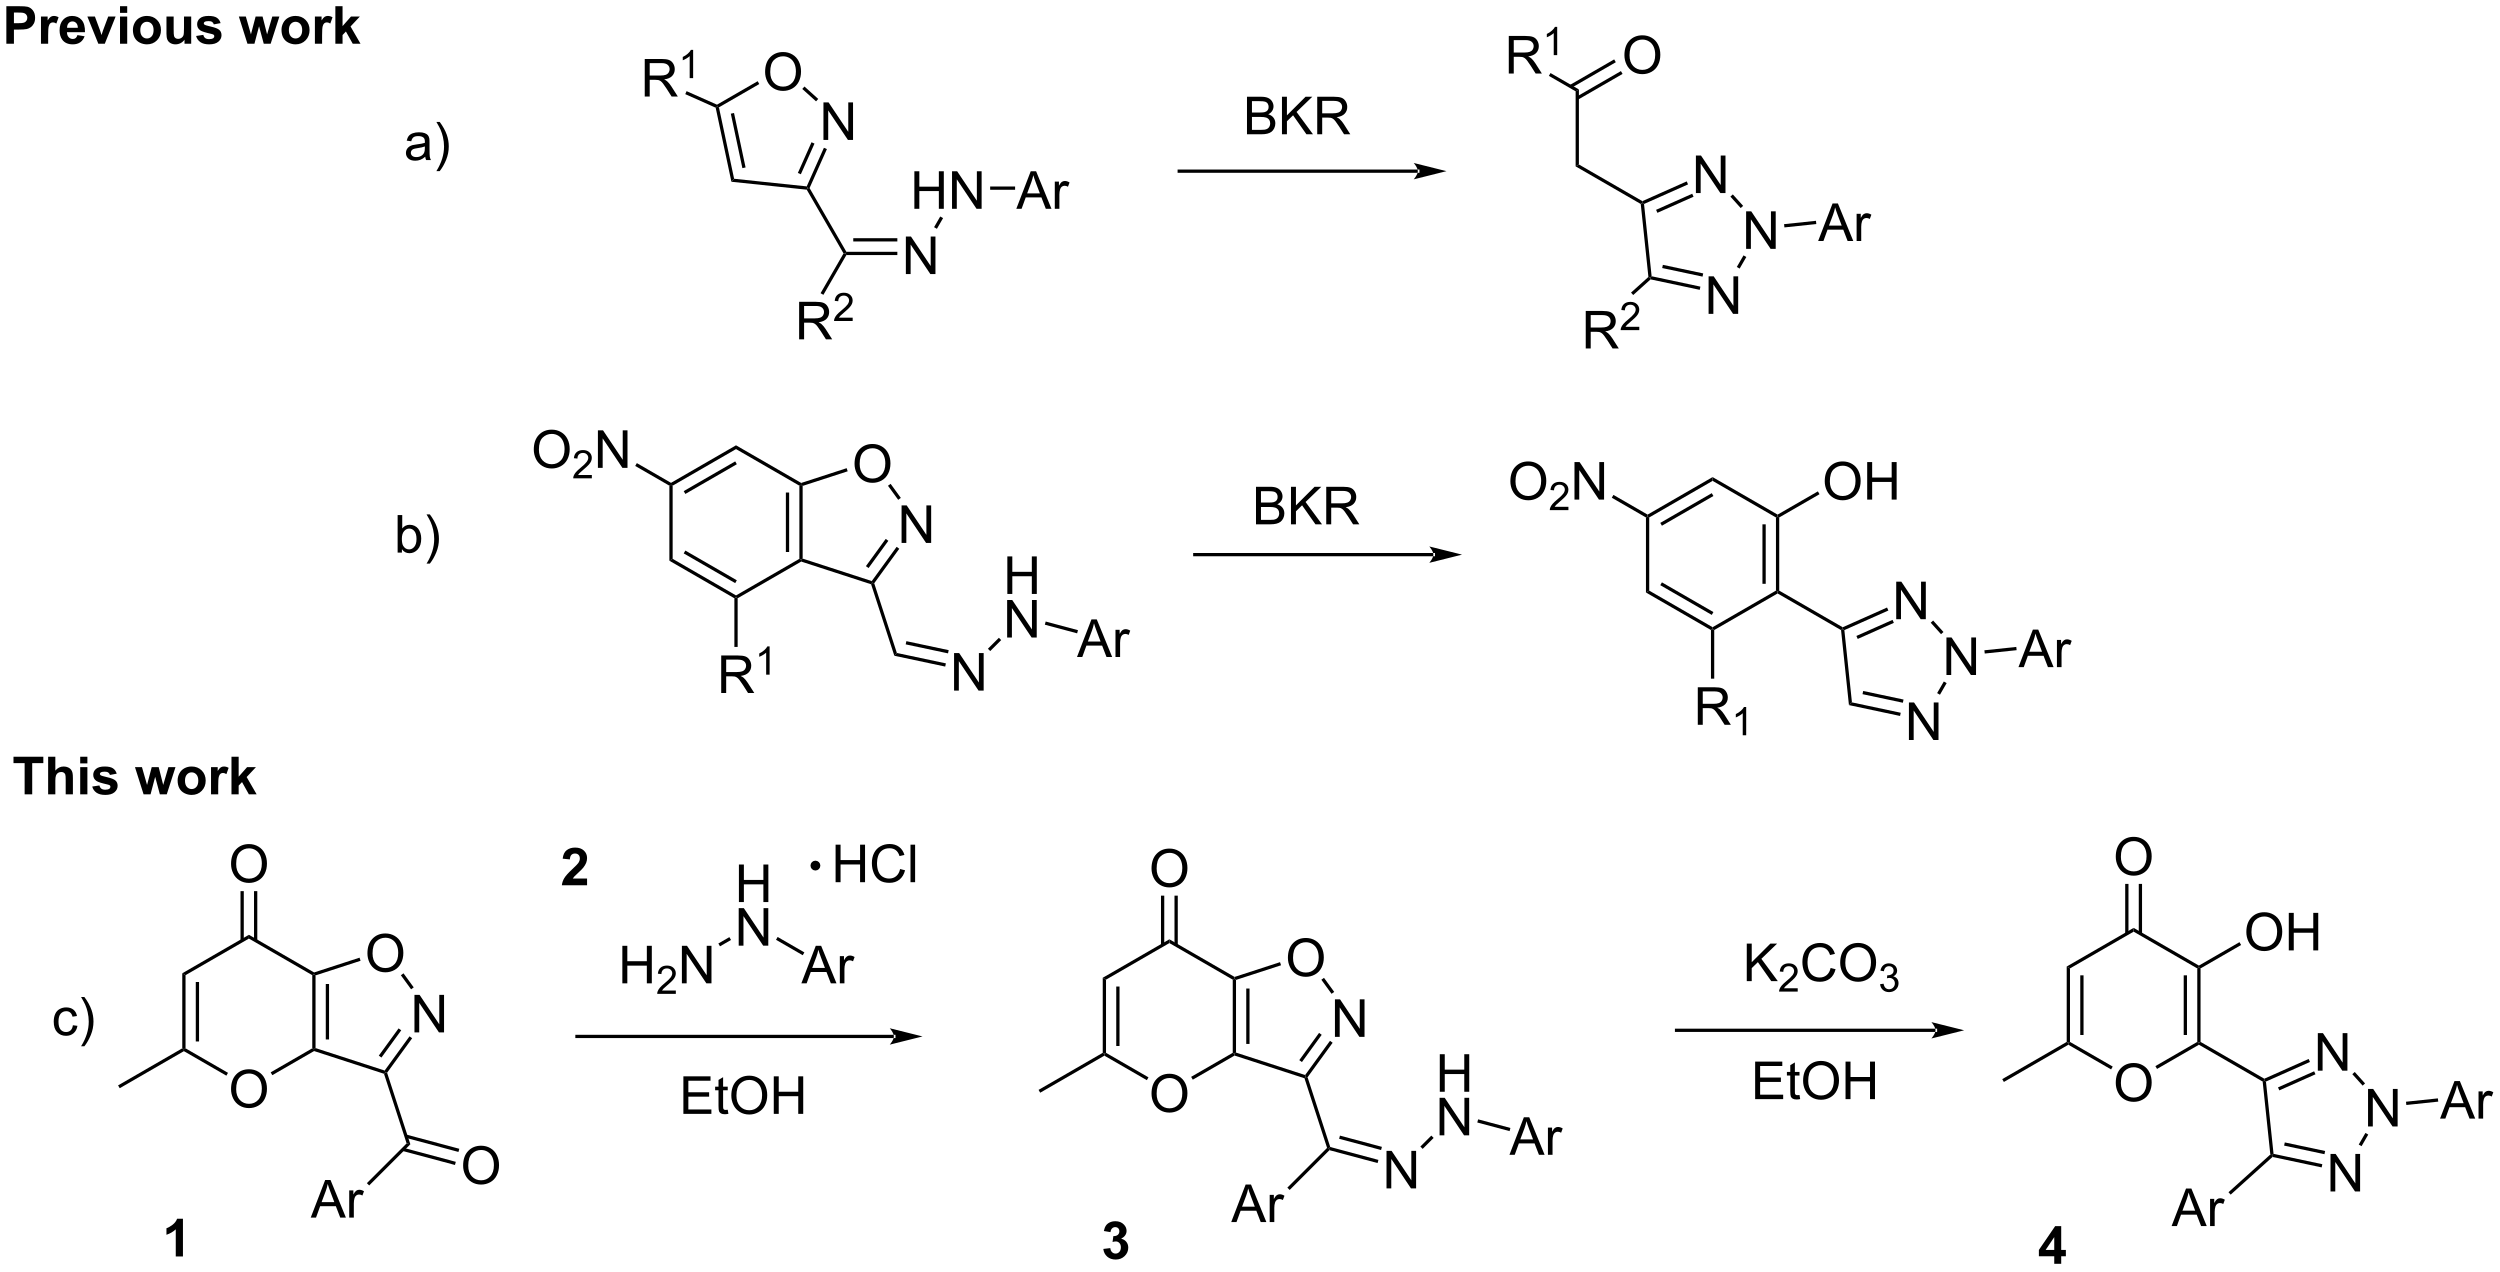 <?xml version="1.0" encoding="UTF-8"?>
<!DOCTYPE svg PUBLIC '-//W3C//DTD SVG 1.0//EN'
          'http://www.w3.org/TR/2001/REC-SVG-20010904/DTD/svg10.dtd'>
<svg stroke-dasharray="none" shape-rendering="auto" xmlns="http://www.w3.org/2000/svg" font-family="'Dialog'" text-rendering="auto" width="1024" fill-opacity="1" color-interpolation="auto" color-rendering="auto" preserveAspectRatio="xMidYMid meet" font-size="12px" viewBox="0 0 1024 521" fill="black" xmlns:xlink="http://www.w3.org/1999/xlink" stroke="black" image-rendering="auto" stroke-miterlimit="10" stroke-linecap="square" stroke-linejoin="miter" font-style="normal" stroke-width="1" height="521" stroke-dashoffset="0" font-weight="normal" stroke-opacity="1"
><!--Generated by the Batik Graphics2D SVG Generator--><defs id="genericDefs"
  /><g
  ><defs id="defs1"
    ><clipPath clipPathUnits="userSpaceOnUse" id="clipPath1"
      ><path d="M1.246 2.367 L393.484 2.367 L393.484 201.706 L1.246 201.706 L1.246 2.367 Z"
      /></clipPath
      ><clipPath clipPathUnits="userSpaceOnUse" id="clipPath2"
      ><path d="M29.729 216.301 L29.729 410.097 L411.061 410.097 L411.061 216.301 Z"
      /></clipPath
    ></defs
    ><g transform="scale(2.611,2.611) translate(-1.246,-2.367) matrix(1.029,0,0,1.029,-29.333,-220.12)"
    ><path d="M146.361 227.189 Q146.361 225.762 147.126 224.957 Q147.892 224.149 149.103 224.149 Q149.895 224.149 150.53 224.53 Q151.168 224.907 151.501 225.584 Q151.837 226.262 151.837 227.121 Q151.837 227.993 151.486 228.681 Q151.134 229.368 150.488 229.722 Q149.845 230.077 149.098 230.077 Q148.29 230.077 147.652 229.686 Q147.017 229.293 146.689 228.618 Q146.361 227.941 146.361 227.189 ZM147.142 227.199 Q147.142 228.235 147.697 228.832 Q148.254 229.425 149.095 229.425 Q149.949 229.425 150.501 228.824 Q151.056 228.222 151.056 227.118 Q151.056 226.418 150.819 225.897 Q150.582 225.376 150.126 225.09 Q149.673 224.8 149.106 224.8 Q148.301 224.8 147.72 225.355 Q147.142 225.907 147.142 227.199 Z" stroke="none" clip-path="url(#clipPath2)"
    /></g
    ><g transform="matrix(2.685,0,0,2.685,-79.831,-580.839)"
    ><path d="M155.351 237.673 L155.351 231.946 L156.13 231.946 L159.137 236.441 L159.137 231.946 L159.864 231.946 L159.864 237.673 L159.085 237.673 L156.077 233.173 L156.077 237.673 L155.351 237.673 Z" stroke="none" clip-path="url(#clipPath2)"
    /></g
    ><g transform="matrix(2.685,0,0,2.685,-79.831,-580.839)"
    ><path d="M145.312 228.716 L145.562 229.149 L139.407 232.703 L139.125 232.578 L139.11 232.297 Z" stroke="none" clip-path="url(#clipPath2)"
    /></g
    ><g transform="matrix(2.685,0,0,2.685,-79.831,-580.839)"
    ><path d="M138.907 232.754 L139.125 232.578 L139.407 232.703 L141.722 243.597 L141.309 244.056 ZM141.218 233.67 L142.983 241.977 L143.472 241.873 L141.707 233.566 Z" stroke="none" clip-path="url(#clipPath2)"
    /></g
    ><g transform="matrix(2.685,0,0,2.685,-79.831,-580.839)"
    ><path d="M141.309 244.056 L141.722 243.597 L152.798 244.761 L152.953 245.028 L152.8 245.264 Z" stroke="none" clip-path="url(#clipPath2)"
    /></g
    ><g transform="matrix(2.685,0,0,2.685,-79.831,-580.839)"
    ><path d="M153.233 245.014 L152.953 245.028 L152.798 244.761 L155.421 238.871 L155.877 239.074 ZM151.902 242.914 L153.986 238.232 L153.529 238.029 L151.445 242.711 Z" stroke="none" clip-path="url(#clipPath2)"
    /></g
    ><g transform="matrix(2.685,0,0,2.685,-79.831,-580.839)"
    ><path d="M154.554 231.417 L154.22 231.788 L152.12 229.898 L152.455 229.526 Z" stroke="none" clip-path="url(#clipPath2)"
    /></g
    ><g transform="matrix(2.685,0,0,2.685,-79.831,-580.839)"
    ><path d="M128.088 231.05 L128.088 225.323 L130.627 225.323 Q131.393 225.323 131.791 225.477 Q132.19 225.631 132.427 226.022 Q132.666 226.412 132.666 226.886 Q132.666 227.495 132.27 227.915 Q131.877 228.331 131.052 228.443 Q131.354 228.589 131.51 228.73 Q131.841 229.035 132.137 229.49 L133.135 231.05 L132.182 231.05 L131.424 229.857 Q131.091 229.342 130.875 229.068 Q130.661 228.795 130.492 228.685 Q130.322 228.576 130.145 228.535 Q130.018 228.506 129.723 228.506 L128.846 228.506 L128.846 231.05 L128.088 231.05 ZM128.846 227.85 L130.473 227.85 Q130.994 227.85 131.286 227.743 Q131.58 227.636 131.731 227.399 Q131.885 227.162 131.885 226.886 Q131.885 226.48 131.588 226.219 Q131.294 225.956 130.658 225.956 L128.846 225.956 L128.846 227.85 Z" stroke="none" clip-path="url(#clipPath2)"
    /></g
    ><g transform="matrix(2.685,0,0,2.685,-79.831,-580.839)"
    ><path d="M135.471 228.25 L134.944 228.25 L134.944 224.889 Q134.753 225.07 134.444 225.252 Q134.136 225.434 133.889 225.525 L133.889 225.016 Q134.331 224.807 134.661 224.512 Q134.993 224.215 135.132 223.938 L135.471 223.938 L135.471 228.25 Z" stroke="none" clip-path="url(#clipPath2)"
    /></g
    ><g transform="matrix(2.685,0,0,2.685,-79.831,-580.839)"
    ><path d="M139.11 232.297 L139.125 232.578 L138.907 232.754 L134.27 230.69 L134.473 230.233 Z" stroke="none" clip-path="url(#clipPath2)"
    /></g
    ><g transform="matrix(2.685,0,0,2.685,-79.831,-580.839)"
    ><path d="M151.641 268.097 L151.641 262.37 L154.18 262.37 Q154.945 262.37 155.344 262.524 Q155.742 262.678 155.979 263.068 Q156.219 263.459 156.219 263.933 Q156.219 264.542 155.823 264.962 Q155.43 265.378 154.604 265.49 Q154.906 265.636 155.062 265.777 Q155.393 266.081 155.69 266.537 L156.687 268.097 L155.734 268.097 L154.976 266.904 Q154.643 266.389 154.427 266.115 Q154.213 265.842 154.044 265.732 Q153.875 265.623 153.698 265.581 Q153.57 265.553 153.276 265.553 L152.398 265.553 L152.398 268.097 L151.641 268.097 ZM152.398 264.896 L154.026 264.896 Q154.547 264.896 154.838 264.79 Q155.133 264.683 155.284 264.446 Q155.437 264.209 155.437 263.933 Q155.437 263.527 155.141 263.266 Q154.846 263.003 154.211 263.003 L152.398 263.003 L152.398 264.896 Z" stroke="none" clip-path="url(#clipPath2)"
    /></g
    ><g transform="matrix(2.685,0,0,2.685,-79.831,-580.839)"
    ><path d="M159.809 264.789 L159.809 265.297 L156.969 265.297 Q156.963 265.106 157.032 264.93 Q157.139 264.641 157.377 264.359 Q157.618 264.078 158.069 263.709 Q158.768 263.135 159.014 262.799 Q159.26 262.463 159.26 262.164 Q159.26 261.852 159.036 261.637 Q158.813 261.42 158.452 261.42 Q158.071 261.42 157.842 261.649 Q157.614 261.877 157.612 262.281 L157.069 262.227 Q157.125 261.619 157.489 261.303 Q157.852 260.984 158.463 260.984 Q159.083 260.984 159.442 261.328 Q159.803 261.67 159.803 262.176 Q159.803 262.434 159.698 262.684 Q159.592 262.932 159.346 263.207 Q159.102 263.483 158.534 263.963 Q158.059 264.361 157.924 264.504 Q157.79 264.647 157.702 264.789 L159.809 264.789 Z" stroke="none" clip-path="url(#clipPath2)"
    /></g
    ><g transform="matrix(2.685,0,0,2.685,-79.831,-580.839)"
    ><path d="M158.414 254.988 L158.703 254.988 L158.847 255.238 L155.345 261.304 L154.912 261.054 Z" stroke="none" clip-path="url(#clipPath2)"
    /></g
    ><g transform="matrix(2.685,0,0,2.685,-79.831,-580.839)"
    ><path d="M167.923 258.138 L167.923 252.411 L168.702 252.411 L171.71 256.906 L171.71 252.411 L172.436 252.411 L172.436 258.138 L171.658 258.138 L168.65 253.638 L168.65 258.138 L167.923 258.138 Z" stroke="none" clip-path="url(#clipPath2)"
    /></g
    ><g transform="matrix(2.685,0,0,2.685,-79.831,-580.839)"
    ><path d="M158.847 255.238 L158.703 254.988 L158.847 254.738 L166.623 254.738 L166.623 255.238 ZM159.898 253.168 L166.623 253.168 L166.623 252.668 L159.898 252.668 Z" stroke="none" clip-path="url(#clipPath2)"
    /></g
    ><g transform="matrix(2.685,0,0,2.685,-79.831,-580.839)"
    ><path d="M246.02 242.688 L246.02 242.688 L209.625 242.688 L209.375 242.688 L209.375 242.188 L209.625 242.188 L246.02 242.188 L246.27 242.188 L246.27 242.688 ZM250.395 242.438 L245.395 241.188 C245.395 241.188 246.02 241.891 246.02 242.438 C246.02 242.984 245.395 243.688 245.395 243.688 Z" stroke="none" clip-path="url(#clipPath2)"
    /></g
    ><g transform="matrix(2.685,0,0,2.685,-79.831,-580.839)"
    ><path d="M219.961 236.812 L219.961 231.086 L222.109 231.086 Q222.766 231.086 223.161 231.26 Q223.56 231.432 223.784 231.794 Q224.008 232.156 224.008 232.549 Q224.008 232.917 223.807 233.242 Q223.609 233.565 223.208 233.766 Q223.727 233.917 224.005 234.284 Q224.286 234.651 224.286 235.151 Q224.286 235.555 224.115 235.901 Q223.945 236.245 223.695 236.432 Q223.445 236.62 223.068 236.716 Q222.693 236.812 222.146 236.812 L219.961 236.812 ZM220.719 233.492 L221.958 233.492 Q222.461 233.492 222.68 233.424 Q222.969 233.339 223.115 233.141 Q223.263 232.94 223.263 232.641 Q223.263 232.354 223.125 232.138 Q222.99 231.922 222.734 231.841 Q222.482 231.76 221.865 231.76 L220.719 231.76 L220.719 233.492 ZM220.719 236.135 L222.146 236.135 Q222.513 236.135 222.661 236.109 Q222.922 236.062 223.096 235.953 Q223.273 235.844 223.385 235.635 Q223.5 235.424 223.5 235.151 Q223.5 234.831 223.336 234.596 Q223.172 234.359 222.88 234.263 Q222.591 234.167 222.044 234.167 L220.719 234.167 L220.719 236.135 ZM225.297 236.812 L225.297 231.086 L226.055 231.086 L226.055 233.924 L228.898 231.086 L229.927 231.086 L227.523 233.406 L230.031 236.812 L229.031 236.812 L226.992 233.914 L226.055 234.828 L226.055 236.812 L225.297 236.812 ZM230.677 236.812 L230.677 231.086 L233.216 231.086 Q233.982 231.086 234.38 231.24 Q234.779 231.393 235.016 231.784 Q235.255 232.174 235.255 232.648 Q235.255 233.258 234.859 233.677 Q234.466 234.094 233.641 234.206 Q233.943 234.352 234.099 234.492 Q234.43 234.797 234.727 235.253 L235.724 236.812 L234.771 236.812 L234.013 235.62 Q233.68 235.104 233.464 234.831 Q233.25 234.557 233.081 234.448 Q232.911 234.339 232.734 234.297 Q232.607 234.268 232.312 234.268 L231.435 234.268 L231.435 236.812 L230.677 236.812 ZM231.435 233.612 L233.062 233.612 Q233.583 233.612 233.875 233.505 Q234.169 233.398 234.32 233.161 Q234.474 232.924 234.474 232.648 Q234.474 232.242 234.177 231.982 Q233.883 231.719 233.247 231.719 L231.435 231.719 L231.435 233.612 Z" stroke="none" clip-path="url(#clipPath2)"
    /></g
    ><g transform="matrix(2.685,0,0,2.685,-79.831,-580.839)"
    ><path d="M169.22 248.178 L169.22 242.452 L169.978 242.452 L169.978 244.803 L172.955 244.803 L172.955 242.452 L173.712 242.452 L173.712 248.178 L172.955 248.178 L172.955 245.478 L169.978 245.478 L169.978 248.178 L169.22 248.178 ZM174.966 248.178 L174.966 242.452 L175.745 242.452 L178.753 246.946 L178.753 242.452 L179.479 242.452 L179.479 248.178 L178.701 248.178 L175.693 243.678 L175.693 248.178 L174.966 248.178 Z" stroke="none" clip-path="url(#clipPath2)"
    /></g
    ><g transform="matrix(2.685,0,0,2.685,-79.831,-580.839)"
    ><path d="M172.66 251.232 L172.226 250.982 L173.167 249.353 L173.6 249.603 Z" stroke="none" clip-path="url(#clipPath2)"
    /></g
    ><g transform="matrix(2.685,0,0,2.685,-79.831,-580.839)"
    ><path d="M184.772 248.178 L186.972 242.452 L187.79 242.452 L190.134 248.178 L189.269 248.178 L188.602 246.444 L186.207 246.444 L185.579 248.178 L184.772 248.178 ZM186.425 245.827 L188.368 245.827 L187.769 244.241 Q187.496 243.517 187.363 243.053 Q187.253 243.603 187.055 244.147 L186.425 245.827 ZM190.642 248.178 L190.642 244.03 L191.274 244.03 L191.274 244.657 Q191.517 244.217 191.72 244.077 Q191.925 243.936 192.173 243.936 Q192.527 243.936 192.894 244.163 L192.652 244.814 Q192.394 244.663 192.136 244.663 Q191.907 244.663 191.722 244.801 Q191.54 244.939 191.462 245.186 Q191.345 245.561 191.345 246.006 L191.345 248.178 L190.642 248.178 Z" stroke="none" clip-path="url(#clipPath2)"
    /></g
    ><g transform="matrix(2.685,0,0,2.685,-79.831,-580.839)"
    ><path d="M180.782 245.278 L180.782 244.778 L184.587 244.778 L184.587 245.278 Z" stroke="none" clip-path="url(#clipPath2)"
    /></g
    ><g transform="matrix(2.685,0,0,2.685,-79.831,-580.839)"
    ><path d="M152.8 245.264 L152.953 245.028 L153.233 245.014 L158.847 254.738 L158.703 254.988 L158.414 254.988 Z" stroke="none" clip-path="url(#clipPath2)"
    /></g
    ><g transform="matrix(2.685,0,0,2.685,-79.831,-580.839)"
    ><path d="M277.54 224.752 Q277.54 223.325 278.305 222.52 Q279.071 221.713 280.282 221.713 Q281.074 221.713 281.709 222.093 Q282.347 222.47 282.68 223.148 Q283.016 223.825 283.016 224.684 Q283.016 225.556 282.665 226.244 Q282.313 226.931 281.667 227.286 Q281.024 227.64 280.277 227.64 Q279.469 227.64 278.831 227.249 Q278.196 226.856 277.868 226.181 Q277.54 225.504 277.54 224.752 ZM278.321 224.762 Q278.321 225.799 278.876 226.395 Q279.433 226.989 280.274 226.989 Q281.128 226.989 281.68 226.387 Q282.235 225.786 282.235 224.681 Q282.235 223.981 281.998 223.46 Q281.761 222.939 281.305 222.653 Q280.852 222.364 280.284 222.364 Q279.48 222.364 278.899 222.918 Q278.321 223.47 278.321 224.762 Z" stroke="none" clip-path="url(#clipPath2)"
    /></g
    ><g transform="matrix(2.685,0,0,2.685,-79.831,-580.839)"
    ><path d="M288.444 245.784 L288.444 240.057 L289.223 240.057 L292.23 244.552 L292.23 240.057 L292.957 240.057 L292.957 245.784 L292.178 245.784 L289.17 241.284 L289.17 245.784 L288.444 245.784 Z" stroke="none" clip-path="url(#clipPath2)"
    /></g
    ><g transform="matrix(2.685,0,0,2.685,-79.831,-580.839)"
    ><path d="M275.976 225.387 L269.192 229.304 L269.442 229.737 L276.226 225.82 ZM277.007 227.172 L270.222 231.089 L270.472 231.522 L277.257 227.605 Z" stroke="none" clip-path="url(#clipPath2)"
    /></g
    ><g transform="matrix(2.685,0,0,2.685,-79.831,-580.839)"
    ><path d="M270.097 230.26 L270.597 229.971 L270.597 241.421 L270.097 241.71 Z" stroke="none" clip-path="url(#clipPath2)"
    /></g
    ><g transform="matrix(2.685,0,0,2.685,-79.831,-580.839)"
    ><path d="M270.097 241.71 L270.597 241.421 L280.278 247.011 L280.263 247.291 L280.028 247.444 Z" stroke="none" clip-path="url(#clipPath2)"
    /></g
    ><g transform="matrix(2.685,0,0,2.685,-79.831,-580.839)"
    ><path d="M280.531 247.445 L280.263 247.291 L280.278 247.011 L287.042 243.999 L287.245 244.456 ZM282.571 248.793 L288.084 246.339 L287.88 245.882 L282.368 248.336 Z" stroke="none" clip-path="url(#clipPath2)"
    /></g
    ><g transform="matrix(2.685,0,0,2.685,-79.831,-580.839)"
    ><path d="M259.9 227.541 L259.9 221.814 L262.439 221.814 Q263.205 221.814 263.603 221.968 Q264.002 222.121 264.239 222.512 Q264.478 222.903 264.478 223.377 Q264.478 223.986 264.082 224.405 Q263.689 224.822 262.864 224.934 Q263.166 225.08 263.322 225.22 Q263.653 225.525 263.95 225.981 L264.947 227.541 L263.994 227.541 L263.236 226.348 Q262.903 225.833 262.687 225.559 Q262.473 225.286 262.304 225.176 Q262.135 225.067 261.957 225.025 Q261.83 224.996 261.536 224.996 L260.658 224.996 L260.658 227.541 L259.9 227.541 ZM260.658 224.34 L262.286 224.34 Q262.806 224.34 263.098 224.233 Q263.392 224.127 263.543 223.89 Q263.697 223.653 263.697 223.377 Q263.697 222.97 263.4 222.71 Q263.106 222.447 262.47 222.447 L260.658 222.447 L260.658 224.34 Z" stroke="none" clip-path="url(#clipPath2)"
    /></g
    ><g transform="matrix(2.685,0,0,2.685,-79.831,-580.839)"
    ><path d="M267.284 224.741 L266.756 224.741 L266.756 221.38 Q266.565 221.561 266.256 221.743 Q265.948 221.924 265.702 222.016 L265.702 221.506 Q266.143 221.297 266.473 221.002 Q266.805 220.706 266.944 220.428 L267.284 220.428 L267.284 224.741 Z" stroke="none" clip-path="url(#clipPath2)"
    /></g
    ><g transform="matrix(2.685,0,0,2.685,-79.831,-580.839)"
    ><path d="M270.597 229.971 L270.097 230.26 L266.016 227.904 L266.266 227.471 Z" stroke="none" clip-path="url(#clipPath2)"
    /></g
    ><g transform="matrix(2.685,0,0,2.685,-79.831,-580.839)"
    ><path d="M271.639 269.49 L271.639 263.763 L274.178 263.763 Q274.943 263.763 275.342 263.917 Q275.74 264.07 275.977 264.461 Q276.217 264.852 276.217 265.325 Q276.217 265.935 275.821 266.354 Q275.428 266.771 274.602 266.883 Q274.904 267.029 275.061 267.169 Q275.391 267.474 275.688 267.93 L276.686 269.49 L275.733 269.49 L274.975 268.297 Q274.641 267.781 274.425 267.508 Q274.212 267.234 274.042 267.125 Q273.873 267.016 273.696 266.974 Q273.568 266.945 273.274 266.945 L272.397 266.945 L272.397 269.49 L271.639 269.49 ZM272.397 266.289 L274.024 266.289 Q274.545 266.289 274.837 266.182 Q275.131 266.075 275.282 265.839 Q275.436 265.602 275.436 265.325 Q275.436 264.919 275.139 264.659 Q274.844 264.396 274.209 264.396 L272.397 264.396 L272.397 266.289 Z" stroke="none" clip-path="url(#clipPath2)"
    /></g
    ><g transform="matrix(2.685,0,0,2.685,-79.831,-580.839)"
    ><path d="M279.807 266.182 L279.807 266.69 L276.967 266.69 Q276.962 266.498 277.03 266.322 Q277.137 266.033 277.376 265.752 Q277.616 265.471 278.067 265.102 Q278.766 264.527 279.012 264.192 Q279.259 263.856 279.259 263.557 Q279.259 263.244 279.034 263.029 Q278.811 262.813 278.45 262.813 Q278.069 262.813 277.841 263.041 Q277.612 263.27 277.61 263.674 L277.067 263.619 Q277.124 263.012 277.487 262.695 Q277.85 262.377 278.462 262.377 Q279.081 262.377 279.44 262.721 Q279.801 263.063 279.801 263.568 Q279.801 263.826 279.696 264.076 Q279.591 264.324 279.344 264.6 Q279.1 264.875 278.532 265.356 Q278.057 265.754 277.923 265.897 Q277.788 266.039 277.7 266.182 L279.807 266.182 Z" stroke="none" clip-path="url(#clipPath2)"
    /></g
    ><g transform="matrix(2.685,0,0,2.685,-79.831,-580.839)"
    ><path d="M281.198 258.577 L281.46 258.678 L281.533 258.949 L278.883 261.335 L278.548 260.963 Z" stroke="none" clip-path="url(#clipPath2)"
    /></g
    ><g transform="matrix(2.685,0,0,2.685,-79.831,-580.839)"
    ><path d="M290.38 264.209 L290.38 258.482 L291.159 258.482 L294.167 262.977 L294.167 258.482 L294.893 258.482 L294.893 264.209 L294.115 264.209 L291.107 259.709 L291.107 264.209 L290.38 264.209 Z" stroke="none" clip-path="url(#clipPath2)"
    /></g
    ><g transform="matrix(2.685,0,0,2.685,-79.831,-580.839)"
    ><path d="M281.533 258.949 L281.46 258.678 L281.69 258.471 L289.132 260.053 L289.028 260.542 ZM283.301 257.218 L289.457 258.526 L289.561 258.037 L283.405 256.729 Z" stroke="none" clip-path="url(#clipPath2)"
    /></g
    ><g transform="matrix(2.685,0,0,2.685,-79.831,-580.839)"
    ><path d="M296.105 254.293 L296.105 248.566 L296.884 248.566 L299.892 253.061 L299.892 248.566 L300.618 248.566 L300.618 254.293 L299.84 254.293 L296.832 249.793 L296.832 254.293 L296.105 254.293 Z" stroke="none" clip-path="url(#clipPath2)"
    /></g
    ><g transform="matrix(2.685,0,0,2.685,-79.831,-580.839)"
    ><path d="M295.116 257.303 L294.683 257.053 L295.705 255.284 L296.138 255.534 Z" stroke="none" clip-path="url(#clipPath2)"
    /></g
    ><g transform="matrix(2.685,0,0,2.685,-79.831,-580.839)"
    ><path d="M307.091 253.096 L309.291 247.369 L310.109 247.369 L312.453 253.096 L311.588 253.096 L310.922 251.361 L308.526 251.361 L307.898 253.096 L307.091 253.096 ZM308.745 250.744 L310.687 250.744 L310.088 249.158 Q309.815 248.434 309.682 247.971 Q309.573 248.52 309.375 249.065 L308.745 250.744 ZM312.961 253.096 L312.961 248.947 L313.594 248.947 L313.594 249.575 Q313.836 249.135 314.039 248.994 Q314.245 248.854 314.492 248.854 Q314.846 248.854 315.213 249.08 L314.971 249.731 Q314.713 249.58 314.456 249.58 Q314.226 249.58 314.041 249.718 Q313.859 249.856 313.781 250.104 Q313.664 250.479 313.664 250.924 L313.664 253.096 L312.961 253.096 Z" stroke="none" clip-path="url(#clipPath2)"
    /></g
    ><g transform="matrix(2.685,0,0,2.685,-79.831,-580.839)"
    ><path d="M301.947 251.02 L301.895 250.522 L306.759 250.011 L306.812 250.508 Z" stroke="none" clip-path="url(#clipPath2)"
    /></g
    ><g transform="matrix(2.685,0,0,2.685,-79.831,-580.839)"
    ><path d="M280.028 247.444 L280.263 247.291 L280.531 247.445 L281.69 258.471 L281.46 258.678 L281.198 258.577 Z" stroke="none" clip-path="url(#clipPath2)"
    /></g
    ><g transform="matrix(2.685,0,0,2.685,-79.831,-580.839)"
    ><path d="M293.705 246.319 L294.077 245.985 L295.65 247.732 L295.279 248.067 Z" stroke="none" clip-path="url(#clipPath2)"
    /></g
    ><g transform="matrix(2.685,0,0,2.685,-79.831,-580.839)"
    ><path d="M160.095 287.096 Q160.095 285.669 160.86 284.864 Q161.626 284.057 162.837 284.057 Q163.628 284.057 164.264 284.437 Q164.902 284.815 165.235 285.492 Q165.571 286.169 165.571 287.028 Q165.571 287.901 165.22 288.588 Q164.868 289.276 164.222 289.63 Q163.579 289.984 162.832 289.984 Q162.024 289.984 161.386 289.593 Q160.751 289.2 160.423 288.526 Q160.095 287.849 160.095 287.096 ZM160.876 287.106 Q160.876 288.143 161.43 288.739 Q161.988 289.333 162.829 289.333 Q163.683 289.333 164.235 288.731 Q164.79 288.13 164.79 287.026 Q164.79 286.325 164.553 285.804 Q164.316 285.284 163.86 284.997 Q163.407 284.708 162.839 284.708 Q162.035 284.708 161.454 285.263 Q160.876 285.815 160.876 287.106 Z" stroke="none" clip-path="url(#clipPath2)"
    /></g
    ><g transform="matrix(2.685,0,0,2.685,-79.831,-580.839)"
    ><path d="M167.269 299.148 L167.269 293.422 L168.047 293.422 L171.055 297.916 L171.055 293.422 L171.782 293.422 L171.782 299.148 L171.003 299.148 L167.995 294.648 L167.995 299.148 L167.269 299.148 Z" stroke="none" clip-path="url(#clipPath2)"
    /></g
    ><g transform="matrix(2.685,0,0,2.685,-79.831,-580.839)"
    ><path d="M158.891 287.748 L159.046 288.224 L152.178 290.455 L151.928 290.273 L151.957 290.001 Z" stroke="none" clip-path="url(#clipPath2)"
    /></g
    ><g transform="matrix(2.685,0,0,2.685,-79.831,-580.839)"
    ><path d="M151.678 290.418 L151.928 290.273 L152.178 290.455 L152.178 301.542 L151.928 301.723 L151.678 301.579 ZM149.617 291.463 L149.617 300.533 L150.117 300.533 L150.117 291.463 Z" stroke="none" clip-path="url(#clipPath2)"
    /></g
    ><g transform="matrix(2.685,0,0,2.685,-79.831,-580.839)"
    ><path d="M151.957 301.995 L151.928 301.723 L152.178 301.542 L162.722 304.968 L162.818 305.262 L162.619 305.46 Z" stroke="none" clip-path="url(#clipPath2)"
    /></g
    ><g transform="matrix(2.685,0,0,2.685,-79.831,-580.839)"
    ><path d="M163.095 305.305 L162.818 305.262 L162.722 304.968 L166.514 299.749 L166.918 300.043 ZM162.233 302.986 L165.251 298.831 L164.847 298.538 L161.828 302.692 Z" stroke="none" clip-path="url(#clipPath2)"
    /></g
    ><g transform="matrix(2.685,0,0,2.685,-79.831,-580.839)"
    ><path d="M167.156 292.281 L166.752 292.575 L165.194 290.431 L165.599 290.137 Z" stroke="none" clip-path="url(#clipPath2)"
    /></g
    ><g transform="matrix(2.685,0,0,2.685,-79.831,-580.839)"
    ><path d="M175.277 321.682 L175.277 315.955 L176.055 315.955 L179.063 320.45 L179.063 315.955 L179.79 315.955 L179.79 321.682 L179.011 321.682 L176.003 317.182 L176.003 321.682 L175.277 321.682 Z" stroke="none" clip-path="url(#clipPath2)"
    /></g
    ><g transform="matrix(2.685,0,0,2.685,-79.831,-580.839)"
    ><path d="M166.163 316.366 L166.549 315.937 L174.029 317.526 L173.925 318.015 ZM167.897 314.627 L174.353 316 L174.457 315.51 L168 314.138 Z" stroke="none" clip-path="url(#clipPath2)"
    /></g
    ><g transform="matrix(2.685,0,0,2.685,-79.831,-580.839)"
    ><path d="M183.404 306.935 L183.404 301.209 L184.162 301.209 L184.162 303.56 L187.138 303.56 L187.138 301.209 L187.896 301.209 L187.896 306.935 L187.138 306.935 L187.138 304.235 L184.162 304.235 L184.162 306.935 L183.404 306.935 Z" stroke="none" clip-path="url(#clipPath2)"
    /></g
    ><g transform="matrix(2.685,0,0,2.685,-79.831,-580.839)"
    ><path d="M183.373 313.585 L183.373 307.859 L184.151 307.859 L187.159 312.354 L187.159 307.859 L187.886 307.859 L187.886 313.585 L187.107 313.585 L184.099 309.085 L184.099 313.585 L183.373 313.585 Z" stroke="none" clip-path="url(#clipPath2)"
    /></g
    ><g transform="matrix(2.685,0,0,2.685,-79.831,-580.839)"
    ><path d="M180.793 315.648 L180.439 315.295 L182.111 313.623 L182.464 313.977 Z" stroke="none" clip-path="url(#clipPath2)"
    /></g
    ><g transform="matrix(2.685,0,0,2.685,-79.831,-580.839)"
    ><path d="M194.031 316.549 L196.232 310.822 L197.049 310.822 L199.393 316.549 L198.529 316.549 L197.862 314.814 L195.466 314.814 L194.838 316.549 L194.031 316.549 ZM195.685 314.197 L197.627 314.197 L197.029 312.611 Q196.755 311.887 196.622 311.424 Q196.513 311.973 196.315 312.517 L195.685 314.197 ZM199.901 316.549 L199.901 312.4 L200.534 312.4 L200.534 313.028 Q200.776 312.588 200.979 312.447 Q201.185 312.307 201.432 312.307 Q201.786 312.307 202.154 312.533 L201.911 313.184 Q201.654 313.033 201.396 313.033 Q201.167 313.033 200.982 313.171 Q200.799 313.309 200.721 313.557 Q200.604 313.932 200.604 314.377 L200.604 316.549 L199.901 316.549 Z" stroke="none" clip-path="url(#clipPath2)"
    /></g
    ><g transform="matrix(2.685,0,0,2.685,-79.831,-580.839)"
    ><path d="M189.124 311.624 L189.253 311.141 L194.178 312.461 L194.049 312.944 Z" stroke="none" clip-path="url(#clipPath2)"
    /></g
    ><g transform="matrix(2.685,0,0,2.685,-79.831,-580.839)"
    ><path d="M162.619 305.46 L162.818 305.262 L163.095 305.305 L166.549 315.937 L166.163 316.366 Z" stroke="none" clip-path="url(#clipPath2)"
    /></g
    ><g transform="matrix(2.685,0,0,2.685,-79.831,-580.839)"
    ><path d="M151.957 290.001 L151.928 290.273 L151.678 290.418 L142.012 284.837 L142.012 284.26 Z" stroke="none" clip-path="url(#clipPath2)"
    /></g
    ><g transform="matrix(2.685,0,0,2.685,-79.831,-580.839)"
    ><path d="M142.012 284.26 L142.012 284.837 L132.346 290.418 L132.096 290.273 L132.096 289.985 ZM141.887 286.712 L134.032 291.247 L134.282 291.68 L142.137 287.145 Z" stroke="none" clip-path="url(#clipPath2)"
    /></g
    ><g transform="matrix(2.685,0,0,2.685,-79.831,-580.839)"
    ><path d="M131.846 290.418 L132.096 290.273 L132.346 290.418 L132.346 301.579 L131.846 301.868 Z" stroke="none" clip-path="url(#clipPath2)"
    /></g
    ><g transform="matrix(2.685,0,0,2.685,-79.831,-580.839)"
    ><path d="M131.846 301.868 L132.346 301.579 L142.012 307.16 L142.012 307.448 L141.762 307.593 ZM134.032 300.75 L141.887 305.285 L142.137 304.852 L134.282 300.317 Z" stroke="none" clip-path="url(#clipPath2)"
    /></g
    ><g transform="matrix(2.685,0,0,2.685,-79.831,-580.839)"
    ><path d="M142.262 307.593 L142.012 307.448 L142.012 307.16 L151.678 301.579 L151.928 301.723 L151.957 301.995 Z" stroke="none" clip-path="url(#clipPath2)"
    /></g
    ><g transform="matrix(2.685,0,0,2.685,-79.831,-580.839)"
    ><path d="M139.754 322.048 L139.754 316.322 L142.293 316.322 Q143.058 316.322 143.457 316.475 Q143.855 316.629 144.092 317.02 Q144.332 317.41 144.332 317.884 Q144.332 318.494 143.936 318.913 Q143.543 319.33 142.717 319.442 Q143.019 319.587 143.176 319.728 Q143.506 320.033 143.803 320.488 L144.801 322.048 L143.847 322.048 L143.09 320.856 Q142.756 320.34 142.54 320.067 Q142.327 319.793 142.157 319.684 Q141.988 319.574 141.811 319.533 Q141.683 319.504 141.389 319.504 L140.512 319.504 L140.512 322.048 L139.754 322.048 ZM140.512 318.848 L142.139 318.848 Q142.66 318.848 142.952 318.741 Q143.246 318.634 143.397 318.397 Q143.551 318.16 143.551 317.884 Q143.551 317.478 143.254 317.218 Q142.959 316.955 142.324 316.955 L140.512 316.955 L140.512 318.848 Z" stroke="none" clip-path="url(#clipPath2)"
    /></g
    ><g transform="matrix(2.685,0,0,2.685,-79.831,-580.839)"
    ><path d="M147.137 319.248 L146.61 319.248 L146.61 315.887 Q146.418 316.069 146.11 316.25 Q145.801 316.432 145.555 316.524 L145.555 316.014 Q145.997 315.805 146.327 315.51 Q146.659 315.213 146.797 314.936 L147.137 314.936 L147.137 319.248 Z" stroke="none" clip-path="url(#clipPath2)"
    /></g
    ><g transform="matrix(2.685,0,0,2.685,-79.831,-580.839)"
    ><path d="M141.762 307.593 L142.012 307.448 L142.262 307.593 L142.262 315.014 L141.762 315.014 Z" stroke="none" clip-path="url(#clipPath2)"
    /></g
    ><g transform="matrix(2.685,0,0,2.685,-79.831,-580.839)"
    ><path d="M111.163 284.909 Q111.163 283.482 111.929 282.678 Q112.694 281.87 113.905 281.87 Q114.697 281.87 115.332 282.25 Q115.97 282.628 116.304 283.305 Q116.64 283.982 116.64 284.841 Q116.64 285.714 116.288 286.401 Q115.936 287.089 115.291 287.443 Q114.647 287.797 113.9 287.797 Q113.093 287.797 112.455 287.407 Q111.819 287.013 111.491 286.339 Q111.163 285.662 111.163 284.909 ZM111.944 284.92 Q111.944 285.956 112.499 286.553 Q113.056 287.146 113.897 287.146 Q114.752 287.146 115.304 286.545 Q115.858 285.943 115.858 284.839 Q115.858 284.138 115.621 283.618 Q115.384 283.097 114.929 282.81 Q114.475 282.521 113.908 282.521 Q113.103 282.521 112.522 283.076 Q111.944 283.628 111.944 284.92 Z" stroke="none" clip-path="url(#clipPath2)"
    /></g
    ><g transform="matrix(2.685,0,0,2.685,-79.831,-580.839)"
    ><path d="M120.019 288.791 L120.019 289.298 L117.179 289.298 Q117.173 289.107 117.242 288.931 Q117.349 288.642 117.587 288.361 Q117.828 288.08 118.279 287.71 Q118.978 287.136 119.224 286.8 Q119.47 286.464 119.47 286.166 Q119.47 285.853 119.246 285.638 Q119.023 285.421 118.662 285.421 Q118.281 285.421 118.052 285.65 Q117.824 285.878 117.822 286.283 L117.279 286.228 Q117.335 285.621 117.699 285.304 Q118.062 284.986 118.673 284.986 Q119.293 284.986 119.652 285.33 Q120.013 285.671 120.013 286.177 Q120.013 286.435 119.908 286.685 Q119.802 286.933 119.556 287.209 Q119.312 287.484 118.744 287.964 Q118.269 288.363 118.134 288.505 Q117.999 288.648 117.912 288.791 L120.019 288.791 Z" stroke="none" clip-path="url(#clipPath2)"
    /></g
    ><g transform="matrix(2.685,0,0,2.685,-79.831,-580.839)"
    ><path d="M120.944 287.698 L120.944 281.972 L121.722 281.972 L124.73 286.466 L124.73 281.972 L125.457 281.972 L125.457 287.698 L124.678 287.698 L121.67 283.198 L121.67 287.698 L120.944 287.698 Z" stroke="none" clip-path="url(#clipPath2)"
    /></g
    ><g transform="matrix(2.685,0,0,2.685,-79.831,-580.839)"
    ><path d="M132.096 289.985 L132.096 290.273 L131.846 290.418 L126.635 287.409 L126.885 286.976 Z" stroke="none" clip-path="url(#clipPath2)"
    /></g
    ><g transform="matrix(2.685,0,0,2.685,-79.831,-580.839)"
    ><path d="M248.395 301.188 L248.395 301.188 L212 301.188 L211.75 301.188 L211.75 300.688 L212 300.688 L248.395 300.688 L248.645 300.688 L248.645 301.188 ZM252.77 300.938 L247.77 299.688 C247.77 299.688 248.395 300.391 248.395 300.938 C248.395 301.484 247.77 302.188 247.77 302.188 Z" stroke="none" clip-path="url(#clipPath2)"
    /></g
    ><g transform="matrix(2.685,0,0,2.685,-79.831,-580.839)"
    ><path d="M221.336 296.312 L221.336 290.586 L223.484 290.586 Q224.141 290.586 224.536 290.76 Q224.935 290.932 225.159 291.294 Q225.383 291.656 225.383 292.05 Q225.383 292.417 225.182 292.742 Q224.984 293.065 224.583 293.266 Q225.102 293.417 225.38 293.784 Q225.661 294.151 225.661 294.651 Q225.661 295.055 225.49 295.401 Q225.32 295.745 225.07 295.932 Q224.82 296.12 224.443 296.216 Q224.068 296.312 223.521 296.312 L221.336 296.312 ZM222.094 292.992 L223.333 292.992 Q223.836 292.992 224.055 292.925 Q224.344 292.839 224.49 292.641 Q224.638 292.44 224.638 292.141 Q224.638 291.854 224.5 291.638 Q224.365 291.422 224.109 291.341 Q223.857 291.26 223.24 291.26 L222.094 291.26 L222.094 292.992 ZM222.094 295.635 L223.521 295.635 Q223.888 295.635 224.036 295.609 Q224.297 295.562 224.471 295.453 Q224.648 295.344 224.76 295.135 Q224.875 294.925 224.875 294.651 Q224.875 294.331 224.711 294.096 Q224.547 293.859 224.255 293.763 Q223.966 293.667 223.419 293.667 L222.094 293.667 L222.094 295.635 ZM226.672 296.312 L226.672 290.586 L227.43 290.586 L227.43 293.425 L230.273 290.586 L231.302 290.586 L228.898 292.906 L231.406 296.312 L230.406 296.312 L228.367 293.414 L227.43 294.328 L227.43 296.312 L226.672 296.312 ZM232.052 296.312 L232.052 290.586 L234.591 290.586 Q235.357 290.586 235.755 290.74 Q236.154 290.893 236.391 291.284 Q236.63 291.675 236.63 292.148 Q236.63 292.758 236.234 293.177 Q235.841 293.594 235.016 293.706 Q235.318 293.852 235.474 293.992 Q235.805 294.297 236.102 294.753 L237.099 296.312 L236.146 296.312 L235.388 295.12 Q235.055 294.604 234.839 294.331 Q234.625 294.057 234.456 293.948 Q234.286 293.839 234.109 293.797 Q233.982 293.768 233.688 293.768 L232.81 293.768 L232.81 296.312 L232.052 296.312 ZM232.81 293.112 L234.438 293.112 Q234.958 293.112 235.25 293.005 Q235.544 292.898 235.695 292.661 Q235.849 292.425 235.849 292.148 Q235.849 291.742 235.552 291.482 Q235.258 291.219 234.622 291.219 L232.81 291.219 L232.81 293.112 Z" stroke="none" clip-path="url(#clipPath2)"
    /></g
    ><g transform="matrix(2.685,0,0,2.685,-79.831,-580.839)"
    ><path d="M319.003 310.79 L319.003 305.063 L319.782 305.063 L322.79 309.558 L322.79 305.063 L323.516 305.063 L323.516 310.79 L322.738 310.79 L319.73 306.29 L319.73 310.79 L319.003 310.79 Z" stroke="none" clip-path="url(#clipPath2)"
    /></g
    ><g transform="matrix(2.685,0,0,2.685,-79.831,-580.839)"
    ><path d="M311.09 312.451 L310.822 312.297 L310.837 312.017 L317.601 309.005 L317.805 309.462 ZM313.13 313.799 L318.643 311.344 L318.44 310.888 L312.927 313.342 Z" stroke="none" clip-path="url(#clipPath2)"
    /></g
    ><g transform="matrix(2.685,0,0,2.685,-79.831,-580.839)"
    ><path d="M320.94 329.215 L320.94 323.488 L321.718 323.488 L324.726 327.983 L324.726 323.488 L325.453 323.488 L325.453 329.215 L324.674 329.215 L321.666 324.715 L321.666 329.215 L320.94 329.215 Z" stroke="none" clip-path="url(#clipPath2)"
    /></g
    ><g transform="matrix(2.685,0,0,2.685,-79.831,-580.839)"
    ><path d="M311.79 323.891 L312.249 323.477 L319.692 325.059 L319.588 325.548 ZM313.861 322.224 L320.016 323.533 L320.12 323.043 L313.964 321.735 Z" stroke="none" clip-path="url(#clipPath2)"
    /></g
    ><g transform="matrix(2.685,0,0,2.685,-79.831,-580.839)"
    ><path d="M326.665 319.299 L326.665 313.572 L327.443 313.572 L330.451 318.067 L330.451 313.572 L331.178 313.572 L331.178 319.299 L330.399 319.299 L327.391 314.799 L327.391 319.299 L326.665 319.299 Z" stroke="none" clip-path="url(#clipPath2)"
    /></g
    ><g transform="matrix(2.685,0,0,2.685,-79.831,-580.839)"
    ><path d="M325.676 322.309 L325.243 322.059 L326.264 320.29 L326.697 320.54 Z" stroke="none" clip-path="url(#clipPath2)"
    /></g
    ><g transform="matrix(2.685,0,0,2.685,-79.831,-580.839)"
    ><path d="M337.65 318.102 L339.851 312.375 L340.668 312.375 L343.012 318.102 L342.148 318.102 L341.481 316.368 L339.085 316.368 L338.458 318.102 L337.65 318.102 ZM339.304 315.75 L341.247 315.75 L340.648 314.164 Q340.374 313.44 340.241 312.977 Q340.132 313.526 339.934 314.071 L339.304 315.75 ZM343.52 318.102 L343.52 313.954 L344.153 313.954 L344.153 314.581 Q344.395 314.141 344.598 314 Q344.804 313.86 345.051 313.86 Q345.406 313.86 345.773 314.086 L345.531 314.737 Q345.273 314.586 345.015 314.586 Q344.786 314.586 344.601 314.724 Q344.418 314.862 344.34 315.11 Q344.223 315.485 344.223 315.93 L344.223 318.102 L343.52 318.102 Z" stroke="none" clip-path="url(#clipPath2)"
    /></g
    ><g transform="matrix(2.685,0,0,2.685,-79.831,-580.839)"
    ><path d="M332.507 316.026 L332.454 315.528 L337.319 315.017 L337.371 315.514 Z" stroke="none" clip-path="url(#clipPath2)"
    /></g
    ><g transform="matrix(2.685,0,0,2.685,-79.831,-580.839)"
    ><path d="M310.587 312.45 L310.822 312.297 L311.09 312.451 L312.249 323.477 L311.79 323.891 Z" stroke="none" clip-path="url(#clipPath2)"
    /></g
    ><g transform="matrix(2.685,0,0,2.685,-79.831,-580.839)"
    ><path d="M324.265 311.325 L324.636 310.991 L326.209 312.738 L325.838 313.073 Z" stroke="none" clip-path="url(#clipPath2)"
    /></g
    ><g transform="matrix(2.685,0,0,2.685,-79.831,-580.839)"
    ><path d="M310.837 312.017 L310.822 312.297 L310.587 312.45 L300.906 306.861 L300.906 306.572 L301.156 306.428 Z" stroke="none" clip-path="url(#clipPath2)"
    /></g
    ><g transform="matrix(2.685,0,0,2.685,-79.831,-580.839)"
    ><path d="M301.156 306.428 L300.906 306.572 L300.656 306.428 L300.656 295.266 L300.906 295.122 L301.156 295.266 ZM299.095 305.382 L299.095 296.312 L298.595 296.312 L298.595 305.382 Z" stroke="none" clip-path="url(#clipPath2)"
    /></g
    ><g transform="matrix(2.685,0,0,2.685,-79.831,-580.839)"
    ><path d="M300.906 294.833 L300.906 295.122 L300.656 295.266 L290.99 289.685 L290.99 289.108 Z" stroke="none" clip-path="url(#clipPath2)"
    /></g
    ><g transform="matrix(2.685,0,0,2.685,-79.831,-580.839)"
    ><path d="M290.99 289.108 L290.99 289.685 L281.324 295.266 L281.074 295.122 L281.074 294.833 ZM290.865 291.56 L283.01 296.095 L283.26 296.528 L291.115 291.993 Z" stroke="none" clip-path="url(#clipPath2)"
    /></g
    ><g transform="matrix(2.685,0,0,2.685,-79.831,-580.839)"
    ><path d="M280.824 295.266 L281.074 295.122 L281.324 295.266 L281.324 306.428 L280.824 306.716 Z" stroke="none" clip-path="url(#clipPath2)"
    /></g
    ><g transform="matrix(2.685,0,0,2.685,-79.831,-580.839)"
    ><path d="M280.824 306.716 L281.324 306.428 L290.99 312.008 L290.99 312.297 L290.74 312.441 ZM283.01 305.598 L290.865 310.134 L291.115 309.7 L283.26 305.166 Z" stroke="none" clip-path="url(#clipPath2)"
    /></g
    ><g transform="matrix(2.685,0,0,2.685,-79.831,-580.839)"
    ><path d="M291.24 312.441 L290.99 312.297 L290.99 312.008 L300.656 306.428 L300.906 306.572 L300.906 306.861 Z" stroke="none" clip-path="url(#clipPath2)"
    /></g
    ><g transform="matrix(2.685,0,0,2.685,-79.831,-580.839)"
    ><path d="M308.099 289.758 Q308.099 288.331 308.865 287.526 Q309.63 286.719 310.841 286.719 Q311.633 286.719 312.268 287.099 Q312.906 287.477 313.24 288.154 Q313.576 288.831 313.576 289.69 Q313.576 290.562 313.224 291.25 Q312.873 291.938 312.227 292.292 Q311.584 292.646 310.836 292.646 Q310.029 292.646 309.391 292.255 Q308.755 291.862 308.427 291.188 Q308.099 290.51 308.099 289.758 ZM308.88 289.768 Q308.88 290.805 309.435 291.401 Q309.992 291.995 310.834 291.995 Q311.688 291.995 312.24 291.393 Q312.794 290.792 312.794 289.688 Q312.794 288.987 312.557 288.466 Q312.32 287.945 311.865 287.659 Q311.412 287.37 310.844 287.37 Q310.039 287.37 309.459 287.925 Q308.88 288.477 308.88 289.768 ZM314.574 292.547 L314.574 286.82 L315.332 286.82 L315.332 289.172 L318.309 289.172 L318.309 286.82 L319.067 286.82 L319.067 292.547 L318.309 292.547 L318.309 289.846 L315.332 289.846 L315.332 292.547 L314.574 292.547 Z" stroke="none" clip-path="url(#clipPath2)"
    /></g
    ><g transform="matrix(2.685,0,0,2.685,-79.831,-580.839)"
    ><path d="M301.156 295.266 L300.906 295.122 L300.906 294.833 L307.051 291.286 L307.301 291.719 Z" stroke="none" clip-path="url(#clipPath2)"
    /></g
    ><g transform="matrix(2.685,0,0,2.685,-79.831,-580.839)"
    ><path d="M260.141 289.758 Q260.141 288.331 260.907 287.526 Q261.673 286.719 262.883 286.719 Q263.675 286.719 264.31 287.099 Q264.949 287.477 265.282 288.154 Q265.618 288.831 265.618 289.69 Q265.618 290.562 265.266 291.25 Q264.915 291.938 264.269 292.292 Q263.626 292.646 262.878 292.646 Q262.071 292.646 261.433 292.255 Q260.798 291.862 260.469 291.188 Q260.141 290.51 260.141 289.758 ZM260.923 289.768 Q260.923 290.805 261.477 291.401 Q262.034 291.995 262.876 291.995 Q263.73 291.995 264.282 291.393 Q264.837 290.792 264.837 289.688 Q264.837 288.987 264.599 288.466 Q264.363 287.945 263.907 287.659 Q263.454 287.37 262.886 287.37 Q262.081 287.37 261.501 287.925 Q260.923 288.477 260.923 289.768 Z" stroke="none" clip-path="url(#clipPath2)"
    /></g
    ><g transform="matrix(2.685,0,0,2.685,-79.831,-580.839)"
    ><path d="M268.997 293.639 L268.997 294.147 L266.157 294.147 Q266.152 293.955 266.22 293.78 Q266.327 293.491 266.566 293.209 Q266.806 292.928 267.257 292.559 Q267.956 291.985 268.202 291.649 Q268.449 291.313 268.449 291.014 Q268.449 290.702 268.224 290.487 Q268.001 290.27 267.64 290.27 Q267.259 290.27 267.031 290.498 Q266.802 290.727 266.8 291.131 L266.257 291.077 Q266.314 290.469 266.677 290.153 Q267.04 289.834 267.652 289.834 Q268.271 289.834 268.63 290.178 Q268.991 290.52 268.991 291.026 Q268.991 291.284 268.886 291.534 Q268.781 291.782 268.534 292.057 Q268.29 292.332 267.722 292.813 Q267.247 293.211 267.113 293.354 Q266.978 293.497 266.89 293.639 L268.997 293.639 Z" stroke="none" clip-path="url(#clipPath2)"
    /></g
    ><g transform="matrix(2.685,0,0,2.685,-79.831,-580.839)"
    ><path d="M269.922 292.547 L269.922 286.82 L270.701 286.82 L273.709 291.315 L273.709 286.82 L274.435 286.82 L274.435 292.547 L273.656 292.547 L270.649 288.047 L270.649 292.547 L269.922 292.547 Z" stroke="none" clip-path="url(#clipPath2)"
    /></g
    ><g transform="matrix(2.685,0,0,2.685,-79.831,-580.839)"
    ><path d="M281.074 294.833 L281.074 295.122 L280.824 295.266 L275.613 292.257 L275.863 291.824 Z" stroke="none" clip-path="url(#clipPath2)"
    /></g
    ><g transform="matrix(2.685,0,0,2.685,-79.831,-580.839)"
    ><path d="M288.732 326.897 L288.732 321.17 L291.271 321.17 Q292.037 321.17 292.435 321.324 Q292.834 321.478 293.07 321.868 Q293.31 322.259 293.31 322.733 Q293.31 323.342 292.914 323.762 Q292.521 324.178 291.695 324.29 Q291.998 324.436 292.154 324.577 Q292.485 324.881 292.781 325.337 L293.779 326.897 L292.826 326.897 L292.068 325.704 Q291.735 325.189 291.518 324.915 Q291.305 324.642 291.136 324.532 Q290.966 324.423 290.789 324.381 Q290.662 324.353 290.367 324.353 L289.49 324.353 L289.49 326.897 L288.732 326.897 ZM289.49 323.696 L291.117 323.696 Q291.638 323.696 291.93 323.59 Q292.224 323.483 292.375 323.246 Q292.529 323.009 292.529 322.733 Q292.529 322.327 292.232 322.066 Q291.938 321.803 291.302 321.803 L289.49 321.803 L289.49 323.696 Z" stroke="none" clip-path="url(#clipPath2)"
    /></g
    ><g transform="matrix(2.685,0,0,2.685,-79.831,-580.839)"
    ><path d="M296.115 328.497 L295.588 328.497 L295.588 325.136 Q295.397 325.317 295.088 325.499 Q294.779 325.68 294.533 325.772 L294.533 325.262 Q294.975 325.053 295.305 324.759 Q295.637 324.462 295.776 324.184 L296.115 324.184 L296.115 328.497 Z" stroke="none" clip-path="url(#clipPath2)"
    /></g
    ><g transform="matrix(2.685,0,0,2.685,-79.831,-580.839)"
    ><path d="M290.74 312.441 L290.99 312.297 L291.24 312.441 L291.24 319.863 L290.74 319.863 Z" stroke="none" clip-path="url(#clipPath2)"
    /></g
    ><g transform="matrix(2.685,0,0,2.685,-79.831,-580.839)"
    ><path d="M30.701 223 L30.701 217.273 L32.555 217.273 Q33.61 217.273 33.93 217.359 Q34.422 217.487 34.753 217.919 Q35.086 218.352 35.086 219.034 Q35.086 219.562 34.894 219.922 Q34.703 220.281 34.409 220.487 Q34.115 220.69 33.81 220.758 Q33.396 220.839 32.61 220.839 L31.857 220.839 L31.857 223 L30.701 223 ZM31.857 218.242 L31.857 219.867 L32.49 219.867 Q33.172 219.867 33.401 219.779 Q33.633 219.688 33.763 219.497 Q33.896 219.305 33.896 219.049 Q33.896 218.737 33.711 218.534 Q33.529 218.331 33.248 218.281 Q33.039 218.242 32.414 218.242 L31.857 218.242 ZM37.078 223 L35.982 223 L35.982 218.852 L37 218.852 L37 219.44 Q37.263 219.023 37.472 218.891 Q37.68 218.758 37.946 218.758 Q38.321 218.758 38.67 218.964 L38.328 219.922 Q38.053 219.742 37.813 219.742 Q37.584 219.742 37.422 219.87 Q37.263 219.995 37.17 220.328 Q37.078 220.659 37.078 221.719 L37.078 223 ZM41.543 221.68 L42.637 221.862 Q42.426 222.464 41.971 222.779 Q41.517 223.094 40.832 223.094 Q39.752 223.094 39.231 222.385 Q38.822 221.82 38.822 220.956 Q38.822 219.924 39.361 219.341 Q39.9 218.758 40.723 218.758 Q41.65 218.758 42.184 219.37 Q42.721 219.979 42.697 221.242 L39.947 221.242 Q39.957 221.729 40.21 222.003 Q40.465 222.273 40.846 222.273 Q41.103 222.273 41.278 222.133 Q41.455 221.992 41.543 221.68 ZM41.606 220.57 Q41.596 220.094 41.361 219.846 Q41.127 219.596 40.791 219.596 Q40.431 219.596 40.197 219.859 Q39.963 220.12 39.965 220.57 L41.606 220.57 ZM44.732 223 L43.06 218.852 L44.211 218.852 L44.993 220.969 L45.219 221.674 Q45.31 221.406 45.334 221.32 Q45.388 221.143 45.451 220.969 L46.24 218.852 L47.368 218.852 L45.719 223 L44.732 223 ZM48.041 218.289 L48.041 217.273 L49.137 217.273 L49.137 218.289 L48.041 218.289 ZM48.041 223 L48.041 218.852 L49.137 218.852 L49.137 223 L48.041 223 ZM50.008 220.867 Q50.008 220.32 50.276 219.81 Q50.547 219.297 51.042 219.029 Q51.537 218.758 52.146 218.758 Q53.086 218.758 53.688 219.37 Q54.289 219.979 54.289 220.914 Q54.289 221.854 53.683 222.474 Q53.076 223.094 52.154 223.094 Q51.584 223.094 51.066 222.836 Q50.547 222.578 50.276 222.081 Q50.008 221.581 50.008 220.867 ZM51.133 220.924 Q51.133 221.542 51.425 221.87 Q51.719 222.198 52.149 222.198 Q52.578 222.198 52.87 221.87 Q53.162 221.542 53.162 220.917 Q53.162 220.307 52.87 219.979 Q52.578 219.651 52.149 219.651 Q51.719 219.651 51.425 219.979 Q51.133 220.307 51.133 220.924 ZM57.879 223 L57.879 222.378 Q57.653 222.711 57.283 222.904 Q56.916 223.094 56.504 223.094 Q56.088 223.094 55.754 222.911 Q55.424 222.727 55.275 222.396 Q55.127 222.062 55.127 221.477 L55.127 218.852 L56.223 218.852 L56.223 220.758 Q56.223 221.633 56.283 221.831 Q56.346 222.026 56.504 222.143 Q56.666 222.258 56.911 222.258 Q57.192 222.258 57.413 222.104 Q57.637 221.948 57.718 221.721 Q57.801 221.492 57.801 220.602 L57.801 218.852 L58.9 218.852 L58.9 223 L57.879 223 ZM59.649 221.815 L60.75 221.648 Q60.821 221.969 61.034 222.135 Q61.25 222.299 61.638 222.299 Q62.063 222.299 62.279 222.143 Q62.422 222.034 62.422 221.852 Q62.422 221.727 62.344 221.643 Q62.263 221.565 61.977 221.5 Q60.649 221.206 60.295 220.964 Q59.803 220.628 59.803 220.031 Q59.803 219.492 60.227 219.125 Q60.654 218.758 61.547 218.758 Q62.399 218.758 62.813 219.036 Q63.227 219.312 63.383 219.854 L62.349 220.047 Q62.282 219.805 62.097 219.677 Q61.912 219.547 61.568 219.547 Q61.133 219.547 60.946 219.667 Q60.821 219.753 60.821 219.891 Q60.821 220.008 60.93 220.089 Q61.078 220.198 61.956 220.398 Q62.834 220.596 63.18 220.885 Q63.524 221.18 63.524 221.703 Q63.524 222.273 63.047 222.685 Q62.571 223.094 61.638 223.094 Q60.789 223.094 60.295 222.75 Q59.803 222.406 59.649 221.815 ZM67.482 223 L66.17 218.852 L67.235 218.852 L68.013 221.57 L68.727 218.852 L69.787 218.852 L70.477 221.57 L71.271 218.852 L72.352 218.852 L71.021 223 L69.967 223 L69.25 220.331 L68.547 223 L67.482 223 ZM72.676 220.867 Q72.676 220.32 72.944 219.81 Q73.215 219.297 73.71 219.029 Q74.205 218.758 74.814 218.758 Q75.754 218.758 76.356 219.37 Q76.957 219.979 76.957 220.914 Q76.957 221.854 76.351 222.474 Q75.744 223.094 74.822 223.094 Q74.252 223.094 73.734 222.836 Q73.215 222.578 72.944 222.081 Q72.676 221.581 72.676 220.867 ZM73.801 220.924 Q73.801 221.542 74.093 221.87 Q74.387 222.198 74.817 222.198 Q75.246 222.198 75.538 221.87 Q75.83 221.542 75.83 220.917 Q75.83 220.307 75.538 219.979 Q75.246 219.651 74.817 219.651 Q74.387 219.651 74.093 219.979 Q73.801 220.307 73.801 220.924 ZM78.868 223 L77.771 223 L77.771 218.852 L78.79 218.852 L78.79 219.44 Q79.052 219.023 79.261 218.891 Q79.469 218.758 79.735 218.758 Q80.11 218.758 80.459 218.964 L80.118 219.922 Q79.842 219.742 79.602 219.742 Q79.373 219.742 79.211 219.87 Q79.052 219.995 78.959 220.328 Q78.868 220.659 78.868 221.719 L78.868 223 ZM80.892 223 L80.892 217.273 L81.989 217.273 L81.989 220.312 L83.275 218.852 L84.627 218.852 L83.207 220.367 L84.728 223 L83.543 223 L82.502 221.135 L81.989 221.672 L81.989 223 L80.892 223 Z" stroke="none" clip-path="url(#clipPath2)"
    /></g
    ><g transform="matrix(2.685,0,0,2.685,-79.831,-580.839)"
    ><path d="M33.49 337.5 L33.49 332.742 L31.79 332.742 L31.79 331.773 L36.342 331.773 L36.342 332.742 L34.646 332.742 L34.646 337.5 L33.49 337.5 ZM38.174 331.773 L38.174 333.878 Q38.705 333.258 39.442 333.258 Q39.822 333.258 40.127 333.398 Q40.431 333.539 40.585 333.758 Q40.739 333.977 40.796 334.242 Q40.853 334.508 40.853 335.065 L40.853 337.5 L39.754 337.5 L39.754 335.307 Q39.754 334.656 39.692 334.482 Q39.629 334.305 39.471 334.2 Q39.314 334.096 39.075 334.096 Q38.801 334.096 38.585 334.229 Q38.371 334.362 38.273 334.63 Q38.174 334.898 38.174 335.422 L38.174 337.5 L37.075 337.5 L37.075 331.773 L38.174 331.773 ZM41.967 332.789 L41.967 331.773 L43.063 331.773 L43.063 332.789 L41.967 332.789 ZM41.967 337.5 L41.967 333.352 L43.063 333.352 L43.063 337.5 L41.967 337.5 ZM43.801 336.315 L44.903 336.148 Q44.973 336.469 45.187 336.635 Q45.403 336.8 45.791 336.8 Q46.215 336.8 46.431 336.643 Q46.575 336.534 46.575 336.352 Q46.575 336.227 46.496 336.143 Q46.416 336.065 46.129 336 Q44.801 335.706 44.447 335.464 Q43.955 335.128 43.955 334.531 Q43.955 333.992 44.379 333.625 Q44.806 333.258 45.7 333.258 Q46.551 333.258 46.965 333.536 Q47.379 333.812 47.536 334.354 L46.502 334.547 Q46.434 334.305 46.249 334.177 Q46.064 334.047 45.721 334.047 Q45.286 334.047 45.098 334.167 Q44.973 334.253 44.973 334.391 Q44.973 334.508 45.082 334.589 Q45.231 334.698 46.108 334.898 Q46.986 335.096 47.332 335.385 Q47.676 335.68 47.676 336.203 Q47.676 336.773 47.2 337.185 Q46.723 337.594 45.791 337.594 Q44.942 337.594 44.447 337.25 Q43.955 336.906 43.801 336.315 ZM51.635 337.5 L50.322 333.352 L51.387 333.352 L52.166 336.07 L52.879 333.352 L53.939 333.352 L54.629 336.07 L55.424 333.352 L56.504 333.352 L55.174 337.5 L54.119 337.5 L53.403 334.831 L52.7 337.5 L51.635 337.5 ZM56.828 335.367 Q56.828 334.82 57.097 334.31 Q57.368 333.797 57.862 333.529 Q58.357 333.258 58.967 333.258 Q59.907 333.258 60.508 333.87 Q61.11 334.479 61.11 335.414 Q61.11 336.354 60.503 336.974 Q59.896 337.594 58.974 337.594 Q58.404 337.594 57.886 337.336 Q57.368 337.078 57.097 336.581 Q56.828 336.081 56.828 335.367 ZM57.953 335.425 Q57.953 336.042 58.245 336.37 Q58.539 336.698 58.969 336.698 Q59.399 336.698 59.691 336.37 Q59.982 336.042 59.982 335.417 Q59.982 334.807 59.691 334.479 Q59.399 334.151 58.969 334.151 Q58.539 334.151 58.245 334.479 Q57.953 334.807 57.953 335.425 ZM63.02 337.5 L61.924 337.5 L61.924 333.352 L62.942 333.352 L62.942 333.94 Q63.205 333.523 63.413 333.391 Q63.621 333.258 63.887 333.258 Q64.262 333.258 64.611 333.464 L64.27 334.422 Q63.994 334.242 63.754 334.242 Q63.525 334.242 63.364 334.37 Q63.205 334.495 63.111 334.828 Q63.02 335.159 63.02 336.219 L63.02 337.5 ZM65.045 337.5 L65.045 331.773 L66.141 331.773 L66.141 334.812 L67.427 333.352 L68.779 333.352 L67.36 334.867 L68.881 337.5 L67.696 337.5 L66.654 335.635 L66.141 336.172 L66.141 337.5 L65.045 337.5 Z" stroke="none" clip-path="url(#clipPath2)"
    /></g
    ><g transform="matrix(2.685,0,0,2.685,-79.831,-580.839)"
    ><path d="M85.785 361.767 Q85.785 360.341 86.551 359.536 Q87.316 358.728 88.527 358.728 Q89.319 358.728 89.954 359.109 Q90.592 359.486 90.926 360.163 Q91.262 360.841 91.262 361.7 Q91.262 362.572 90.91 363.26 Q90.559 363.947 89.913 364.301 Q89.269 364.656 88.522 364.656 Q87.715 364.656 87.077 364.265 Q86.441 363.872 86.113 363.197 Q85.785 362.52 85.785 361.767 ZM86.566 361.778 Q86.566 362.814 87.121 363.411 Q87.678 364.005 88.519 364.005 Q89.374 364.005 89.926 363.403 Q90.48 362.801 90.48 361.697 Q90.48 360.997 90.243 360.476 Q90.007 359.955 89.551 359.669 Q89.098 359.38 88.53 359.38 Q87.725 359.38 87.144 359.934 Q86.566 360.486 86.566 361.778 Z" stroke="none" clip-path="url(#clipPath2)"
    /></g
    ><g transform="matrix(2.685,0,0,2.685,-79.831,-580.839)"
    ><path d="M92.959 373.82 L92.959 368.093 L93.738 368.093 L96.746 372.588 L96.746 368.093 L97.472 368.093 L97.472 373.82 L96.694 373.82 L93.686 369.32 L93.686 373.82 L92.959 373.82 Z" stroke="none" clip-path="url(#clipPath2)"
    /></g
    ><g transform="matrix(2.685,0,0,2.685,-79.831,-580.839)"
    ><path d="M84.582 362.42 L84.736 362.895 L77.869 365.127 L77.619 364.945 L77.647 364.673 Z" stroke="none" clip-path="url(#clipPath2)"
    /></g
    ><g transform="matrix(2.685,0,0,2.685,-79.831,-580.839)"
    ><path d="M77.369 365.089 L77.619 364.945 L77.869 365.127 L77.869 376.213 L77.619 376.395 L77.369 376.251 ZM79.43 366.442 L79.43 374.897 L79.93 374.897 L79.93 366.442 Z" stroke="none" clip-path="url(#clipPath2)"
    /></g
    ><g transform="matrix(2.685,0,0,2.685,-79.831,-580.839)"
    ><path d="M77.647 376.667 L77.619 376.395 L77.869 376.213 L88.413 379.639 L88.508 379.933 L88.31 380.132 Z" stroke="none" clip-path="url(#clipPath2)"
    /></g
    ><g transform="matrix(2.685,0,0,2.685,-79.831,-580.839)"
    ><path d="M88.785 379.977 L88.508 379.933 L88.413 379.639 L92.205 374.421 L92.609 374.714 ZM87.923 377.657 L90.942 373.503 L90.537 373.209 L87.519 377.363 Z" stroke="none" clip-path="url(#clipPath2)"
    /></g
    ><g transform="matrix(2.685,0,0,2.685,-79.831,-580.839)"
    ><path d="M92.847 366.953 L92.443 367.247 L90.885 365.103 L91.289 364.809 Z" stroke="none" clip-path="url(#clipPath2)"
    /></g
    ><g transform="matrix(2.685,0,0,2.685,-79.831,-580.839)"
    ><path d="M100.383 394.147 Q100.383 392.72 101.149 391.915 Q101.914 391.108 103.125 391.108 Q103.917 391.108 104.552 391.488 Q105.19 391.866 105.524 392.543 Q105.86 393.22 105.86 394.079 Q105.86 394.952 105.508 395.639 Q105.157 396.327 104.511 396.681 Q103.868 397.035 103.12 397.035 Q102.313 397.035 101.675 396.644 Q101.039 396.251 100.711 395.577 Q100.383 394.9 100.383 394.147 ZM101.164 394.158 Q101.164 395.194 101.719 395.79 Q102.276 396.384 103.118 396.384 Q103.972 396.384 104.524 395.783 Q105.078 395.181 105.078 394.077 Q105.078 393.376 104.841 392.856 Q104.605 392.335 104.149 392.048 Q103.696 391.759 103.128 391.759 Q102.323 391.759 101.743 392.314 Q101.164 392.866 101.164 394.158 Z" stroke="none" clip-path="url(#clipPath2)"
    /></g
    ><g transform="matrix(2.685,0,0,2.685,-79.831,-580.839)"
    ><path d="M91.141 391.906 L99.137 394.048 L99.267 393.565 L91.27 391.423 ZM91.602 389.896 L99.671 392.058 L99.8 391.575 L91.732 389.413 Z" stroke="none" clip-path="url(#clipPath2)"
    /></g
    ><g transform="matrix(2.685,0,0,2.685,-79.831,-580.839)"
    ><path d="M88.31 380.132 L88.508 379.933 L88.785 379.977 L92.332 390.891 L91.761 390.754 Z" stroke="none" clip-path="url(#clipPath2)"
    /></g
    ><g transform="matrix(2.685,0,0,2.685,-79.831,-580.839)"
    ><path d="M166.091 374.688 L166.091 374.688 L117.75 374.688 L117.5 374.688 L117.5 374.188 L117.75 374.188 L166.091 374.188 L166.341 374.188 L166.341 374.688 ZM170.466 374.438 L165.466 373.188 C165.466 373.188 166.091 373.891 166.091 374.438 C166.091 374.984 165.466 375.688 165.466 375.688 Z" stroke="none" clip-path="url(#clipPath2)"
    /></g
    ><g transform="matrix(2.685,0,0,2.685,-79.831,-580.839)"
    ><path d="M64.98 382.481 Q64.98 381.054 65.745 380.249 Q66.511 379.442 67.722 379.442 Q68.513 379.442 69.149 379.822 Q69.787 380.2 70.12 380.877 Q70.456 381.554 70.456 382.413 Q70.456 383.286 70.105 383.973 Q69.753 384.661 69.107 385.015 Q68.464 385.369 67.716 385.369 Q66.909 385.369 66.271 384.978 Q65.636 384.585 65.308 383.911 Q64.98 383.233 64.98 382.481 ZM65.761 382.491 Q65.761 383.528 66.316 384.124 Q66.873 384.718 67.714 384.718 Q68.568 384.718 69.12 384.116 Q69.675 383.515 69.675 382.411 Q69.675 381.71 69.438 381.189 Q69.201 380.668 68.745 380.382 Q68.292 380.093 67.724 380.093 Q66.92 380.093 66.339 380.647 Q65.761 381.2 65.761 382.491 Z" stroke="none" clip-path="url(#clipPath2)"
    /></g
    ><g transform="matrix(2.685,0,0,2.685,-79.831,-580.839)"
    ><path d="M77.647 364.673 L77.619 364.945 L77.369 365.089 L67.703 359.509 L67.703 358.931 Z" stroke="none" clip-path="url(#clipPath2)"
    /></g
    ><g transform="matrix(2.685,0,0,2.685,-79.831,-580.839)"
    ><path d="M67.703 358.931 L67.703 359.509 L58.037 365.089 L57.537 364.801 Z" stroke="none" clip-path="url(#clipPath2)"
    /></g
    ><g transform="matrix(2.685,0,0,2.685,-79.831,-580.839)"
    ><path d="M57.537 364.801 L58.037 365.089 L58.037 376.251 L57.787 376.395 L57.537 376.251 ZM59.598 366.135 L59.598 375.205 L60.098 375.205 L60.098 366.135 Z" stroke="none" clip-path="url(#clipPath2)"
    /></g
    ><g transform="matrix(2.685,0,0,2.685,-79.831,-580.839)"
    ><path d="M57.787 376.684 L57.787 376.395 L58.037 376.251 L64.514 379.99 L64.264 380.423 Z" stroke="none" clip-path="url(#clipPath2)"
    /></g
    ><g transform="matrix(2.685,0,0,2.685,-79.831,-580.839)"
    ><path d="M71.274 380.347 L71.024 379.914 L77.369 376.251 L77.619 376.395 L77.647 376.667 Z" stroke="none" clip-path="url(#clipPath2)"
    /></g
    ><g transform="matrix(2.685,0,0,2.685,-79.831,-580.839)"
    ><path d="M64.98 348.131 Q64.98 346.704 65.745 345.899 Q66.511 345.092 67.722 345.092 Q68.513 345.092 69.149 345.472 Q69.787 345.85 70.12 346.527 Q70.456 347.204 70.456 348.063 Q70.456 348.935 70.105 349.623 Q69.753 350.31 69.107 350.665 Q68.464 351.019 67.716 351.019 Q66.909 351.019 66.271 350.628 Q65.636 350.235 65.308 349.56 Q64.98 348.883 64.98 348.131 ZM65.761 348.141 Q65.761 349.178 66.316 349.774 Q66.873 350.368 67.714 350.368 Q68.568 350.368 69.12 349.766 Q69.675 349.165 69.675 348.06 Q69.675 347.36 69.438 346.839 Q69.201 346.318 68.745 346.032 Q68.292 345.743 67.724 345.743 Q66.92 345.743 66.339 346.298 Q65.761 346.85 65.761 348.141 Z" stroke="none" clip-path="url(#clipPath2)"
    /></g
    ><g transform="matrix(2.685,0,0,2.685,-79.831,-580.839)"
    ><path d="M68.983 359.815 L68.983 352.272 L68.483 352.272 L68.483 359.815 ZM66.922 359.815 L66.922 352.272 L66.422 352.272 L66.422 359.815 Z" stroke="none" clip-path="url(#clipPath2)"
    /></g
    ><g transform="matrix(2.685,0,0,2.685,-79.831,-580.839)"
    ><path d="M57.537 376.251 L57.787 376.395 L57.787 376.684 L47.996 382.336 L47.746 381.903 Z" stroke="none" clip-path="url(#clipPath2)"
    /></g
    ><g transform="matrix(2.685,0,0,2.685,-79.831,-580.839)"
    ><path d="M77.136 402.069 L79.337 396.342 L80.155 396.342 L82.499 402.069 L81.634 402.069 L80.967 400.335 L78.571 400.335 L77.944 402.069 L77.136 402.069 ZM78.79 399.717 L80.733 399.717 L80.134 398.132 Q79.86 397.408 79.728 396.944 Q79.618 397.494 79.42 398.038 L78.79 399.717 ZM83.006 402.069 L83.006 397.921 L83.639 397.921 L83.639 398.548 Q83.881 398.108 84.084 397.967 Q84.29 397.827 84.537 397.827 Q84.892 397.827 85.259 398.053 L85.017 398.704 Q84.759 398.553 84.501 398.553 Q84.272 398.553 84.087 398.692 Q83.905 398.829 83.827 399.077 Q83.709 399.452 83.709 399.897 L83.709 402.069 L83.006 402.069 Z" stroke="none" clip-path="url(#clipPath2)"
    /></g
    ><g transform="matrix(2.685,0,0,2.685,-79.831,-580.839)"
    ><path d="M91.761 390.754 L92.332 390.891 L86.052 397.171 L85.698 396.817 Z" stroke="none" clip-path="url(#clipPath2)"
    /></g
    ><g transform="matrix(2.685,0,0,2.685,-79.831,-580.839)"
    ><path d="M226.205 362.454 Q226.205 361.027 226.97 360.223 Q227.736 359.416 228.947 359.416 Q229.739 359.416 230.374 359.796 Q231.012 360.173 231.345 360.85 Q231.681 361.527 231.681 362.387 Q231.681 363.259 231.33 363.947 Q230.978 364.634 230.332 364.988 Q229.689 365.343 228.942 365.343 Q228.134 365.343 227.496 364.952 Q226.861 364.559 226.533 363.884 Q226.205 363.207 226.205 362.454 ZM226.986 362.465 Q226.986 363.501 227.541 364.098 Q228.098 364.692 228.939 364.692 Q229.793 364.692 230.345 364.09 Q230.9 363.488 230.9 362.384 Q230.9 361.684 230.663 361.163 Q230.426 360.642 229.97 360.356 Q229.517 360.067 228.95 360.067 Q228.145 360.067 227.564 360.621 Q226.986 361.173 226.986 362.465 Z" stroke="none" clip-path="url(#clipPath2)"
    /></g
    ><g transform="matrix(2.685,0,0,2.685,-79.831,-580.839)"
    ><path d="M233.379 374.507 L233.379 368.78 L234.157 368.78 L237.165 373.275 L237.165 368.78 L237.892 368.78 L237.892 374.507 L237.113 374.507 L234.105 370.007 L234.105 374.507 L233.379 374.507 Z" stroke="none" clip-path="url(#clipPath2)"
    /></g
    ><g transform="matrix(2.685,0,0,2.685,-79.831,-580.839)"
    ><path d="M225.001 363.106 L225.156 363.582 L218.288 365.813 L218.038 365.632 L218.067 365.36 Z" stroke="none" clip-path="url(#clipPath2)"
    /></g
    ><g transform="matrix(2.685,0,0,2.685,-79.831,-580.839)"
    ><path d="M217.788 365.776 L218.038 365.632 L218.288 365.813 L218.288 376.9 L218.038 377.082 L217.788 376.938 ZM219.849 367.129 L219.849 375.584 L220.349 375.584 L220.349 367.129 Z" stroke="none" clip-path="url(#clipPath2)"
    /></g
    ><g transform="matrix(2.685,0,0,2.685,-79.831,-580.839)"
    ><path d="M218.067 377.354 L218.038 377.082 L218.288 376.9 L228.833 380.326 L228.928 380.62 L228.73 380.818 Z" stroke="none" clip-path="url(#clipPath2)"
    /></g
    ><g transform="matrix(2.685,0,0,2.685,-79.831,-580.839)"
    ><path d="M229.205 380.664 L228.928 380.62 L228.833 380.326 L232.624 375.107 L233.029 375.401 ZM228.343 378.344 L231.361 374.19 L230.957 373.896 L227.939 378.05 Z" stroke="none" clip-path="url(#clipPath2)"
    /></g
    ><g transform="matrix(2.685,0,0,2.685,-79.831,-580.839)"
    ><path d="M233.267 367.64 L232.862 367.934 L231.304 365.789 L231.709 365.496 Z" stroke="none" clip-path="url(#clipPath2)"
    /></g
    ><g transform="matrix(2.685,0,0,2.685,-79.831,-580.839)"
    ><path d="M241.247 397.623 L241.247 391.897 L242.025 391.897 L245.033 396.391 L245.033 391.897 L245.76 391.897 L245.76 397.623 L244.981 397.623 L241.973 393.123 L241.973 397.623 L241.247 397.623 Z" stroke="none" clip-path="url(#clipPath2)"
    /></g
    ><g transform="matrix(2.685,0,0,2.685,-79.831,-580.839)"
    ><path d="M232.541 391.788 L232.466 391.51 L232.662 391.303 L240.012 393.273 L239.882 393.756 ZM234.016 390.05 L240.416 391.765 L240.545 391.282 L234.145 389.567 Z" stroke="none" clip-path="url(#clipPath2)"
    /></g
    ><g transform="matrix(2.685,0,0,2.685,-79.831,-580.839)"
    ><path d="M249.374 382.877 L249.374 377.15 L250.132 377.15 L250.132 379.502 L253.109 379.502 L253.109 377.15 L253.867 377.15 L253.867 382.877 L253.109 382.877 L253.109 380.176 L250.132 380.176 L250.132 382.877 L249.374 382.877 Z" stroke="none" clip-path="url(#clipPath2)"
    /></g
    ><g transform="matrix(2.685,0,0,2.685,-79.831,-580.839)"
    ><path d="M249.343 389.527 L249.343 383.8 L250.122 383.8 L253.13 388.295 L253.13 383.8 L253.856 383.8 L253.856 389.527 L253.077 389.527 L250.07 385.027 L250.07 389.527 L249.343 389.527 Z" stroke="none" clip-path="url(#clipPath2)"
    /></g
    ><g transform="matrix(2.685,0,0,2.685,-79.831,-580.839)"
    ><path d="M246.763 391.59 L246.41 391.236 L248.081 389.565 L248.435 389.918 Z" stroke="none" clip-path="url(#clipPath2)"
    /></g
    ><g transform="matrix(2.685,0,0,2.685,-79.831,-580.839)"
    ><path d="M260.001 392.49 L262.202 386.764 L263.019 386.764 L265.363 392.49 L264.499 392.49 L263.832 390.756 L261.436 390.756 L260.809 392.49 L260.001 392.49 ZM261.655 390.139 L263.598 390.139 L262.999 388.553 Q262.725 387.829 262.592 387.365 Q262.483 387.915 262.285 388.459 L261.655 390.139 ZM265.871 392.49 L265.871 388.342 L266.504 388.342 L266.504 388.969 Q266.746 388.529 266.949 388.389 Q267.155 388.248 267.402 388.248 Q267.757 388.248 268.124 388.475 L267.882 389.126 Q267.624 388.975 267.366 388.975 Q267.137 388.975 266.952 389.113 Q266.769 389.251 266.691 389.498 Q266.574 389.873 266.574 390.318 L266.574 392.49 L265.871 392.49 Z" stroke="none" clip-path="url(#clipPath2)"
    /></g
    ><g transform="matrix(2.685,0,0,2.685,-79.831,-580.839)"
    ><path d="M255.094 387.566 L255.224 387.083 L260.149 388.402 L260.019 388.885 Z" stroke="none" clip-path="url(#clipPath2)"
    /></g
    ><g transform="matrix(2.685,0,0,2.685,-79.831,-580.839)"
    ><path d="M228.73 380.818 L228.928 380.62 L229.205 380.664 L232.662 391.303 L232.466 391.51 L232.181 391.441 Z" stroke="none" clip-path="url(#clipPath2)"
    /></g
    ><g transform="matrix(2.685,0,0,2.685,-79.831,-580.839)"
    ><path d="M205.399 383.168 Q205.399 381.741 206.165 380.936 Q206.93 380.129 208.141 380.129 Q208.933 380.129 209.568 380.509 Q210.206 380.887 210.54 381.564 Q210.876 382.241 210.876 383.1 Q210.876 383.972 210.524 384.66 Q210.173 385.347 209.527 385.702 Q208.883 386.056 208.136 386.056 Q207.329 386.056 206.691 385.665 Q206.055 385.272 205.727 384.597 Q205.399 383.92 205.399 383.168 ZM206.18 383.178 Q206.18 384.215 206.735 384.811 Q207.292 385.405 208.133 385.405 Q208.988 385.405 209.54 384.803 Q210.094 384.202 210.094 383.097 Q210.094 382.397 209.857 381.876 Q209.62 381.355 209.165 381.069 Q208.712 380.78 208.144 380.78 Q207.339 380.78 206.758 381.334 Q206.18 381.887 206.18 383.178 Z" stroke="none" clip-path="url(#clipPath2)"
    /></g
    ><g transform="matrix(2.685,0,0,2.685,-79.831,-580.839)"
    ><path d="M218.067 365.36 L218.038 365.632 L217.788 365.776 L208.122 360.195 L208.122 359.618 Z" stroke="none" clip-path="url(#clipPath2)"
    /></g
    ><g transform="matrix(2.685,0,0,2.685,-79.831,-580.839)"
    ><path d="M208.122 359.618 L208.122 360.195 L198.456 365.776 L197.956 365.488 Z" stroke="none" clip-path="url(#clipPath2)"
    /></g
    ><g transform="matrix(2.685,0,0,2.685,-79.831,-580.839)"
    ><path d="M197.956 365.488 L198.456 365.776 L198.456 376.938 L198.206 377.082 L197.956 376.938 ZM200.017 366.822 L200.017 375.892 L200.517 375.892 L200.517 366.822 Z" stroke="none" clip-path="url(#clipPath2)"
    /></g
    ><g transform="matrix(2.685,0,0,2.685,-79.831,-580.839)"
    ><path d="M198.206 377.37 L198.206 377.082 L198.456 376.938 L204.934 380.677 L204.684 381.11 Z" stroke="none" clip-path="url(#clipPath2)"
    /></g
    ><g transform="matrix(2.685,0,0,2.685,-79.831,-580.839)"
    ><path d="M211.693 381.034 L211.443 380.601 L217.788 376.938 L218.038 377.082 L218.067 377.354 Z" stroke="none" clip-path="url(#clipPath2)"
    /></g
    ><g transform="matrix(2.685,0,0,2.685,-79.831,-580.839)"
    ><path d="M205.399 348.818 Q205.399 347.391 206.165 346.586 Q206.93 345.779 208.141 345.779 Q208.933 345.779 209.568 346.159 Q210.206 346.536 210.54 347.214 Q210.876 347.891 210.876 348.75 Q210.876 349.622 210.524 350.31 Q210.173 350.997 209.527 351.352 Q208.883 351.706 208.136 351.706 Q207.329 351.706 206.691 351.315 Q206.055 350.922 205.727 350.247 Q205.399 349.57 205.399 348.818 ZM206.18 348.828 Q206.18 349.865 206.735 350.461 Q207.292 351.055 208.133 351.055 Q208.988 351.055 209.54 350.453 Q210.094 349.852 210.094 348.747 Q210.094 348.047 209.857 347.526 Q209.62 347.005 209.165 346.719 Q208.712 346.43 208.144 346.43 Q207.339 346.43 206.758 346.984 Q206.18 347.536 206.18 348.828 Z" stroke="none" clip-path="url(#clipPath2)"
    /></g
    ><g transform="matrix(2.685,0,0,2.685,-79.831,-580.839)"
    ><path d="M209.403 360.502 L209.403 352.959 L208.903 352.959 L208.903 360.502 ZM207.342 360.502 L207.342 352.959 L206.842 352.959 L206.842 360.502 Z" stroke="none" clip-path="url(#clipPath2)"
    /></g
    ><g transform="matrix(2.685,0,0,2.685,-79.831,-580.839)"
    ><path d="M197.956 376.938 L198.206 377.082 L198.206 377.37 L188.416 383.023 L188.166 382.59 Z" stroke="none" clip-path="url(#clipPath2)"
    /></g
    ><g transform="matrix(2.685,0,0,2.685,-79.831,-580.839)"
    ><path d="M217.556 402.756 L219.757 397.029 L220.574 397.029 L222.918 402.756 L222.054 402.756 L221.387 401.022 L218.991 401.022 L218.363 402.756 L217.556 402.756 ZM219.21 400.404 L221.152 400.404 L220.554 398.818 Q220.28 398.094 220.147 397.631 Q220.038 398.18 219.84 398.725 L219.21 400.404 ZM223.426 402.756 L223.426 398.608 L224.059 398.608 L224.059 399.235 Q224.301 398.795 224.504 398.654 Q224.71 398.514 224.957 398.514 Q225.311 398.514 225.679 398.74 L225.436 399.391 Q225.179 399.24 224.921 399.24 Q224.691 399.24 224.507 399.378 Q224.324 399.516 224.246 399.764 Q224.129 400.139 224.129 400.584 L224.129 402.756 L223.426 402.756 Z" stroke="none" clip-path="url(#clipPath2)"
    /></g
    ><g transform="matrix(2.685,0,0,2.685,-79.831,-580.839)"
    ><path d="M232.181 391.441 L232.466 391.51 L232.541 391.788 L226.472 397.858 L226.118 397.504 Z" stroke="none" clip-path="url(#clipPath2)"
    /></g
    ><g transform="matrix(2.685,0,0,2.685,-79.831,-580.839)"
    ><path d="M324.993 373.75 L324.993 373.75 L285.493 373.75 L285.243 373.75 L285.243 373.25 L285.493 373.25 L324.993 373.25 L325.243 373.25 L325.243 373.75 ZM329.368 373.5 L324.368 372.25 C324.368 372.25 324.993 372.953 324.993 373.5 C324.993 374.047 324.368 374.75 324.368 374.75 Z" stroke="none" clip-path="url(#clipPath2)"
    /></g
    ><g transform="matrix(2.685,0,0,2.685,-79.831,-580.839)"
    ><path d="M296.204 366 L296.204 360.273 L296.961 360.273 L296.961 363.112 L299.805 360.273 L300.834 360.273 L298.43 362.594 L300.938 366 L299.938 366 L297.899 363.102 L296.961 364.016 L296.961 366 L296.204 366 Z" stroke="none" clip-path="url(#clipPath2)"
    /></g
    ><g transform="matrix(2.685,0,0,2.685,-79.831,-580.839)"
    ><path d="M303.975 367.092 L303.975 367.6 L301.135 367.6 Q301.129 367.409 301.198 367.233 Q301.305 366.944 301.543 366.663 Q301.784 366.381 302.235 366.012 Q302.934 365.438 303.18 365.102 Q303.426 364.766 303.426 364.467 Q303.426 364.155 303.202 363.94 Q302.979 363.723 302.618 363.723 Q302.237 363.723 302.008 363.952 Q301.78 364.18 301.778 364.584 L301.235 364.53 Q301.291 363.922 301.655 363.606 Q302.018 363.288 302.629 363.288 Q303.248 363.288 303.608 363.631 Q303.969 363.973 303.969 364.479 Q303.969 364.737 303.864 364.987 Q303.758 365.235 303.512 365.51 Q303.268 365.786 302.7 366.266 Q302.225 366.664 302.09 366.807 Q301.956 366.95 301.868 367.092 L303.975 367.092 Z" stroke="none" clip-path="url(#clipPath2)"
    /></g
    ><g transform="matrix(2.685,0,0,2.685,-79.831,-580.839)"
    ><path d="M308.994 363.992 L309.751 364.182 Q309.514 365.117 308.895 365.609 Q308.275 366.099 307.382 366.099 Q306.455 366.099 305.874 365.721 Q305.296 365.344 304.991 364.63 Q304.689 363.914 304.689 363.094 Q304.689 362.198 305.03 361.534 Q305.374 360.867 306.004 360.521 Q306.634 360.175 307.392 360.175 Q308.251 360.175 308.837 360.612 Q309.423 361.05 309.655 361.844 L308.908 362.018 Q308.71 361.393 308.33 361.109 Q307.952 360.823 307.376 360.823 Q306.718 360.823 306.272 361.141 Q305.83 361.456 305.65 361.99 Q305.47 362.523 305.47 363.089 Q305.47 363.82 305.684 364.365 Q305.897 364.909 306.345 365.18 Q306.796 365.448 307.319 365.448 Q307.955 365.448 308.395 365.081 Q308.837 364.714 308.994 363.992 ZM310.456 363.211 Q310.456 361.784 311.221 360.979 Q311.987 360.172 313.198 360.172 Q313.99 360.172 314.625 360.552 Q315.263 360.93 315.596 361.607 Q315.932 362.284 315.932 363.143 Q315.932 364.016 315.581 364.703 Q315.229 365.391 314.584 365.745 Q313.94 366.099 313.193 366.099 Q312.386 366.099 311.748 365.708 Q311.112 365.315 310.784 364.641 Q310.456 363.964 310.456 363.211 ZM311.237 363.221 Q311.237 364.258 311.792 364.854 Q312.349 365.448 313.19 365.448 Q314.044 365.448 314.596 364.846 Q315.151 364.245 315.151 363.141 Q315.151 362.44 314.914 361.919 Q314.677 361.398 314.221 361.112 Q313.768 360.823 313.201 360.823 Q312.396 360.823 311.815 361.378 Q311.237 361.93 311.237 363.221 Z" stroke="none" clip-path="url(#clipPath2)"
    /></g
    ><g transform="matrix(2.685,0,0,2.685,-79.831,-580.839)"
    ><path d="M316.542 366.465 L317.07 366.395 Q317.162 366.844 317.378 367.041 Q317.597 367.239 317.912 367.239 Q318.283 367.239 318.538 366.981 Q318.796 366.723 318.796 366.342 Q318.796 365.979 318.558 365.745 Q318.322 365.508 317.955 365.508 Q317.806 365.508 317.584 365.567 L317.642 365.104 Q317.695 365.11 317.726 365.11 Q318.064 365.11 318.334 364.934 Q318.603 364.758 318.603 364.391 Q318.603 364.102 318.406 363.913 Q318.21 363.721 317.9 363.721 Q317.591 363.721 317.386 363.914 Q317.181 364.108 317.123 364.495 L316.595 364.401 Q316.693 363.87 317.035 363.579 Q317.378 363.288 317.888 363.288 Q318.24 363.288 318.535 363.438 Q318.832 363.588 318.988 363.85 Q319.144 364.11 319.144 364.403 Q319.144 364.682 318.994 364.911 Q318.845 365.139 318.552 365.274 Q318.933 365.362 319.144 365.639 Q319.355 365.914 319.355 366.33 Q319.355 366.893 318.945 367.286 Q318.535 367.676 317.908 367.676 Q317.343 367.676 316.968 367.34 Q316.595 367.002 316.542 366.465 Z" stroke="none" clip-path="url(#clipPath2)"
    /></g
    ><g transform="matrix(2.685,0,0,2.685,-79.831,-580.839)"
    ><path d="M383.319 379.659 L383.319 373.932 L384.098 373.932 L387.105 378.427 L387.105 373.932 L387.832 373.932 L387.832 379.659 L387.053 379.659 L384.045 375.159 L384.045 379.659 L383.319 379.659 Z" stroke="none" clip-path="url(#clipPath2)"
    /></g
    ><g transform="matrix(2.685,0,0,2.685,-79.831,-580.839)"
    ><path d="M375.406 381.32 L375.138 381.166 L375.153 380.886 L381.917 377.874 L382.12 378.331 ZM377.446 382.668 L382.959 380.213 L382.755 379.757 L377.243 382.211 Z" stroke="none" clip-path="url(#clipPath2)"
    /></g
    ><g transform="matrix(2.685,0,0,2.685,-79.831,-580.839)"
    ><path d="M361.012 403.365 L363.213 397.638 L364.03 397.638 L366.374 403.365 L365.51 403.365 L364.843 401.63 L362.447 401.63 L361.819 403.365 L361.012 403.365 ZM362.666 401.013 L364.608 401.013 L364.01 399.427 Q363.736 398.703 363.603 398.24 Q363.494 398.789 363.296 399.333 L362.666 401.013 ZM366.882 403.365 L366.882 399.216 L367.515 399.216 L367.515 399.844 Q367.757 399.404 367.96 399.263 Q368.166 399.122 368.413 399.122 Q368.767 399.122 369.135 399.349 L368.892 400 Q368.635 399.849 368.377 399.849 Q368.147 399.849 367.963 399.987 Q367.78 400.125 367.702 400.372 Q367.585 400.747 367.585 401.193 L367.585 403.365 L366.882 403.365 Z" stroke="none" clip-path="url(#clipPath2)"
    /></g
    ><g transform="matrix(2.685,0,0,2.685,-79.831,-580.839)"
    ><path d="M376.073 392.452 L376.335 392.553 L376.408 392.824 L370.025 398.571 L369.691 398.199 Z" stroke="none" clip-path="url(#clipPath2)"
    /></g
    ><g transform="matrix(2.685,0,0,2.685,-79.831,-580.839)"
    ><path d="M385.255 398.084 L385.255 392.357 L386.034 392.357 L389.042 396.852 L389.042 392.357 L389.768 392.357 L389.768 398.084 L388.99 398.084 L385.982 393.584 L385.982 398.084 L385.255 398.084 Z" stroke="none" clip-path="url(#clipPath2)"
    /></g
    ><g transform="matrix(2.685,0,0,2.685,-79.831,-580.839)"
    ><path d="M376.408 392.824 L376.335 392.553 L376.565 392.346 L384.007 393.928 L383.903 394.417 ZM378.176 391.093 L384.332 392.401 L384.436 391.912 L378.28 390.604 Z" stroke="none" clip-path="url(#clipPath2)"
    /></g
    ><g transform="matrix(2.685,0,0,2.685,-79.831,-580.839)"
    ><path d="M390.98 388.168 L390.98 382.441 L391.759 382.441 L394.767 386.936 L394.767 382.441 L395.493 382.441 L395.493 388.168 L394.715 388.168 L391.707 383.668 L391.707 388.168 L390.98 388.168 Z" stroke="none" clip-path="url(#clipPath2)"
    /></g
    ><g transform="matrix(2.685,0,0,2.685,-79.831,-580.839)"
    ><path d="M389.991 391.178 L389.558 390.928 L390.58 389.159 L391.013 389.409 Z" stroke="none" clip-path="url(#clipPath2)"
    /></g
    ><g transform="matrix(2.685,0,0,2.685,-79.831,-580.839)"
    ><path d="M401.966 386.971 L404.166 381.244 L404.984 381.244 L407.328 386.971 L406.463 386.971 L405.797 385.236 L403.401 385.236 L402.773 386.971 L401.966 386.971 ZM403.62 384.619 L405.562 384.619 L404.963 383.033 Q404.69 382.309 404.557 381.846 Q404.448 382.395 404.25 382.94 L403.62 384.619 ZM407.836 386.971 L407.836 382.822 L408.469 382.822 L408.469 383.45 Q408.711 383.01 408.914 382.869 Q409.12 382.729 409.367 382.729 Q409.721 382.729 410.088 382.955 L409.846 383.606 Q409.588 383.455 409.331 383.455 Q409.101 383.455 408.916 383.593 Q408.734 383.731 408.656 383.979 Q408.539 384.354 408.539 384.799 L408.539 386.971 L407.836 386.971 Z" stroke="none" clip-path="url(#clipPath2)"
    /></g
    ><g transform="matrix(2.685,0,0,2.685,-79.831,-580.839)"
    ><path d="M396.822 384.895 L396.77 384.397 L401.634 383.886 L401.687 384.383 Z" stroke="none" clip-path="url(#clipPath2)"
    /></g
    ><g transform="matrix(2.685,0,0,2.685,-79.831,-580.839)"
    ><path d="M374.903 381.319 L375.138 381.166 L375.406 381.32 L376.565 392.346 L376.335 392.553 L376.073 392.452 Z" stroke="none" clip-path="url(#clipPath2)"
    /></g
    ><g transform="matrix(2.685,0,0,2.685,-79.831,-580.839)"
    ><path d="M388.58 380.194 L388.952 379.86 L390.525 381.607 L390.154 381.942 Z" stroke="none" clip-path="url(#clipPath2)"
    /></g
    ><g transform="matrix(2.685,0,0,2.685,-79.831,-580.839)"
    ><path d="M375.153 380.886 L375.138 381.166 L374.903 381.319 L365.179 375.704 L365.179 375.416 L365.429 375.272 Z" stroke="none" clip-path="url(#clipPath2)"
    /></g
    ><g transform="matrix(2.685,0,0,2.685,-79.831,-580.839)"
    ><path d="M352.496 381.527 Q352.496 380.099 353.262 379.295 Q354.027 378.488 355.238 378.488 Q356.03 378.488 356.665 378.868 Q357.303 379.245 357.637 379.923 Q357.973 380.599 357.973 381.459 Q357.973 382.331 357.621 383.019 Q357.27 383.706 356.624 384.06 Q355.981 384.415 355.233 384.415 Q354.426 384.415 353.788 384.024 Q353.152 383.631 352.824 382.956 Q352.496 382.279 352.496 381.527 ZM353.277 381.537 Q353.277 382.574 353.832 383.17 Q354.389 383.764 355.231 383.764 Q356.085 383.764 356.637 383.162 Q357.191 382.56 357.191 381.456 Q357.191 380.756 356.954 380.235 Q356.717 379.714 356.262 379.428 Q355.809 379.139 355.241 379.139 Q354.436 379.139 353.856 379.693 Q353.277 380.245 353.277 381.537 Z" stroke="none" clip-path="url(#clipPath2)"
    /></g
    ><g transform="matrix(2.685,0,0,2.685,-79.831,-580.839)"
    ><path d="M365.429 375.272 L365.179 375.416 L364.929 375.272 L364.929 364.06 L365.179 363.916 L365.429 364.06 ZM363.359 374.221 L363.359 365.111 L362.859 365.111 L362.859 374.221 Z" stroke="none" clip-path="url(#clipPath2)"
    /></g
    ><g transform="matrix(2.685,0,0,2.685,-79.831,-580.839)"
    ><path d="M365.179 363.627 L365.179 363.916 L364.929 364.06 L355.219 358.454 L355.219 357.877 Z" stroke="none" clip-path="url(#clipPath2)"
    /></g
    ><g transform="matrix(2.685,0,0,2.685,-79.831,-580.839)"
    ><path d="M355.219 357.877 L355.219 358.454 L345.51 364.06 L345.01 363.772 Z" stroke="none" clip-path="url(#clipPath2)"
    /></g
    ><g transform="matrix(2.685,0,0,2.685,-79.831,-580.839)"
    ><path d="M345.01 363.772 L345.51 364.06 L345.51 375.272 L345.26 375.416 L345.01 375.272 ZM347.08 365.111 L347.08 374.221 L347.58 374.221 L347.58 365.111 Z" stroke="none" clip-path="url(#clipPath2)"
    /></g
    ><g transform="matrix(2.685,0,0,2.685,-79.831,-580.839)"
    ><path d="M345.26 375.704 L345.26 375.416 L345.51 375.272 L352.031 379.036 L351.781 379.469 Z" stroke="none" clip-path="url(#clipPath2)"
    /></g
    ><g transform="matrix(2.685,0,0,2.685,-79.831,-580.839)"
    ><path d="M358.79 379.393 L358.54 378.96 L364.929 375.272 L365.179 375.416 L365.179 375.704 Z" stroke="none" clip-path="url(#clipPath2)"
    /></g
    ><g transform="matrix(2.685,0,0,2.685,-79.831,-580.839)"
    ><path d="M345.01 375.272 L345.26 375.416 L345.26 375.704 L335.426 381.382 L335.176 380.949 Z" stroke="none" clip-path="url(#clipPath2)"
    /></g
    ><g transform="matrix(2.685,0,0,2.685,-79.831,-580.839)"
    ><path d="M372.415 358.527 Q372.415 357.099 373.18 356.295 Q373.946 355.488 375.157 355.488 Q375.949 355.488 376.584 355.868 Q377.222 356.245 377.555 356.923 Q377.891 357.599 377.891 358.459 Q377.891 359.331 377.54 360.019 Q377.188 360.706 376.542 361.06 Q375.899 361.415 375.152 361.415 Q374.344 361.415 373.706 361.024 Q373.071 360.631 372.743 359.956 Q372.415 359.279 372.415 358.527 ZM373.196 358.537 Q373.196 359.574 373.751 360.17 Q374.308 360.764 375.149 360.764 Q376.003 360.764 376.555 360.162 Q377.11 359.56 377.11 358.456 Q377.11 357.756 376.873 357.235 Q376.636 356.714 376.18 356.428 Q375.727 356.139 375.159 356.139 Q374.355 356.139 373.774 356.693 Q373.196 357.245 373.196 358.537 ZM378.89 361.316 L378.89 355.589 L379.648 355.589 L379.648 357.941 L382.624 357.941 L382.624 355.589 L383.382 355.589 L383.382 361.316 L382.624 361.316 L382.624 358.615 L379.648 358.615 L379.648 361.316 L378.89 361.316 Z" stroke="none" clip-path="url(#clipPath2)"
    /></g
    ><g transform="matrix(2.685,0,0,2.685,-79.831,-580.839)"
    ><path d="M365.429 364.06 L365.179 363.916 L365.179 363.627 L371.366 360.055 L371.616 360.488 Z" stroke="none" clip-path="url(#clipPath2)"
    /></g
    ><g transform="matrix(2.685,0,0,2.685,-79.831,-580.839)"
    ><path d="M352.496 347.027 Q352.496 345.6 353.262 344.795 Q354.027 343.988 355.238 343.988 Q356.03 343.988 356.665 344.368 Q357.303 344.745 357.637 345.423 Q357.973 346.1 357.973 346.959 Q357.973 347.831 357.621 348.519 Q357.27 349.206 356.624 349.561 Q355.981 349.915 355.233 349.915 Q354.426 349.915 353.788 349.524 Q353.152 349.131 352.824 348.456 Q352.496 347.779 352.496 347.027 ZM353.277 347.037 Q353.277 348.074 353.832 348.67 Q354.389 349.264 355.231 349.264 Q356.085 349.264 356.637 348.662 Q357.191 348.061 357.191 346.956 Q357.191 346.256 356.954 345.735 Q356.717 345.214 356.262 344.928 Q355.809 344.639 355.241 344.639 Q354.436 344.639 353.856 345.193 Q353.277 345.745 353.277 347.037 Z" stroke="none" clip-path="url(#clipPath2)"
    /></g
    ><g transform="matrix(2.685,0,0,2.685,-79.831,-580.839)"
    ><path d="M356.504 358.763 L356.504 351.168 L356.004 351.168 L356.004 358.763 ZM354.434 358.763 L354.434 351.168 L353.934 351.168 L353.934 358.763 Z" stroke="none" clip-path="url(#clipPath2)"
    /></g
    ><g transform="matrix(2.685,0,0,2.685,-79.831,-580.839)"
    ><path d="M94.602 240.237 Q94.211 240.57 93.849 240.708 Q93.49 240.844 93.076 240.844 Q92.391 240.844 92.024 240.51 Q91.657 240.174 91.657 239.656 Q91.657 239.352 91.795 239.099 Q91.935 238.846 92.159 238.695 Q92.383 238.542 92.665 238.464 Q92.873 238.409 93.29 238.359 Q94.141 238.258 94.545 238.117 Q94.547 237.971 94.547 237.932 Q94.547 237.503 94.349 237.328 Q94.079 237.089 93.547 237.089 Q93.052 237.089 92.816 237.263 Q92.579 237.438 92.467 237.878 L91.779 237.784 Q91.873 237.344 92.086 237.073 Q92.302 236.799 92.709 236.654 Q93.115 236.508 93.649 236.508 Q94.18 236.508 94.511 236.633 Q94.844 236.758 95 236.948 Q95.157 237.135 95.219 237.424 Q95.256 237.604 95.256 238.073 L95.256 239.01 Q95.256 239.992 95.3 240.253 Q95.344 240.51 95.477 240.75 L94.743 240.75 Q94.633 240.531 94.602 240.237 ZM94.545 238.667 Q94.162 238.823 93.396 238.932 Q92.961 238.995 92.782 239.073 Q92.602 239.151 92.503 239.302 Q92.407 239.453 92.407 239.635 Q92.407 239.917 92.62 240.104 Q92.834 240.292 93.243 240.292 Q93.649 240.292 93.964 240.115 Q94.282 239.938 94.43 239.628 Q94.545 239.391 94.545 238.924 L94.545 238.667 ZM96.806 242.435 L96.301 242.435 Q97.471 240.557 97.471 238.68 Q97.471 237.945 97.301 237.221 Q97.168 236.635 96.931 236.096 Q96.778 235.745 96.301 234.924 L96.806 234.924 Q97.541 235.906 97.892 236.893 Q98.192 237.745 98.192 238.674 Q98.192 239.729 97.788 240.716 Q97.385 241.701 96.806 242.435 Z" stroke="none" clip-path="url(#clipPath2)"
    /></g
    ><g transform="matrix(2.685,0,0,2.685,-79.831,-580.839)"
    ><path d="M91.045 300.625 L90.391 300.625 L90.391 294.898 L91.094 294.898 L91.094 296.94 Q91.54 296.383 92.232 296.383 Q92.615 296.383 92.956 296.536 Q93.297 296.69 93.519 296.971 Q93.74 297.25 93.865 297.646 Q93.99 298.039 93.99 298.487 Q93.99 299.555 93.461 300.138 Q92.935 300.719 92.196 300.719 Q91.461 300.719 91.045 300.104 L91.045 300.625 ZM91.037 298.518 Q91.037 299.266 91.24 299.596 Q91.571 300.141 92.138 300.141 Q92.599 300.141 92.935 299.74 Q93.271 299.339 93.271 298.547 Q93.271 297.734 92.948 297.349 Q92.625 296.961 92.17 296.961 Q91.709 296.961 91.373 297.362 Q91.037 297.76 91.037 298.518 ZM95.306 302.31 L94.801 302.31 Q95.971 300.432 95.971 298.555 Q95.971 297.82 95.801 297.096 Q95.668 296.51 95.431 295.971 Q95.278 295.62 94.801 294.8 L95.306 294.8 Q96.041 295.781 96.392 296.768 Q96.692 297.62 96.692 298.55 Q96.692 299.604 96.288 300.591 Q95.885 301.575 95.306 302.31 Z" stroke="none" clip-path="url(#clipPath2)"
    /></g
    ><g transform="matrix(2.685,0,0,2.685,-79.831,-580.839)"
    ><path d="M40.852 372.729 L41.545 372.82 Q41.43 373.534 40.964 373.94 Q40.498 374.344 39.818 374.344 Q38.967 374.344 38.448 373.786 Q37.93 373.229 37.93 372.19 Q37.93 371.518 38.151 371.016 Q38.375 370.51 38.831 370.26 Q39.287 370.008 39.821 370.008 Q40.498 370.008 40.928 370.349 Q41.357 370.69 41.477 371.32 L40.795 371.425 Q40.696 371.008 40.448 370.797 Q40.201 370.586 39.849 370.586 Q39.318 370.586 38.985 370.966 Q38.654 371.346 38.654 372.172 Q38.654 373.008 38.974 373.388 Q39.295 373.766 39.81 373.766 Q40.224 373.766 40.5 373.513 Q40.779 373.258 40.852 372.729 ZM42.607 375.935 L42.102 375.935 Q43.271 374.057 43.271 372.18 Q43.271 371.445 43.102 370.721 Q42.969 370.135 42.732 369.596 Q42.578 369.245 42.102 368.425 L42.607 368.425 Q43.342 369.406 43.693 370.393 Q43.993 371.245 43.993 372.175 Q43.993 373.229 43.589 374.216 Q43.185 375.2 42.607 375.935 Z" stroke="none" clip-path="url(#clipPath2)"
    /></g
    ><g transform="matrix(2.685,0,0,2.685,-79.831,-580.839)"
    ><path d="M124.673 366.337 L124.673 360.611 L125.431 360.611 L125.431 362.962 L128.408 362.962 L128.408 360.611 L129.166 360.611 L129.166 366.337 L128.408 366.337 L128.408 363.637 L125.431 363.637 L125.431 366.337 L124.673 366.337 Z" stroke="none" clip-path="url(#clipPath2)"
    /></g
    ><g transform="matrix(2.685,0,0,2.685,-79.831,-580.839)"
    ><path d="M132.832 367.43 L132.832 367.938 L129.992 367.938 Q129.986 367.746 130.054 367.57 Q130.162 367.281 130.4 367 Q130.64 366.719 131.091 366.35 Q131.791 365.775 132.037 365.44 Q132.283 365.103 132.283 364.805 Q132.283 364.492 132.058 364.277 Q131.835 364.06 131.474 364.06 Q131.093 364.06 130.865 364.289 Q130.636 364.518 130.634 364.922 L130.091 364.867 Q130.148 364.26 130.511 363.943 Q130.875 363.625 131.486 363.625 Q132.105 363.625 132.464 363.969 Q132.826 364.31 132.826 364.816 Q132.826 365.074 132.72 365.324 Q132.615 365.572 132.369 365.848 Q132.125 366.123 131.556 366.603 Q131.082 367.002 130.947 367.144 Q130.812 367.287 130.724 367.43 L132.832 367.43 Z" stroke="none" clip-path="url(#clipPath2)"
    /></g
    ><g transform="matrix(2.685,0,0,2.685,-79.831,-580.839)"
    ><path d="M133.756 366.337 L133.756 360.611 L134.535 360.611 L137.543 365.106 L137.543 360.611 L138.269 360.611 L138.269 366.337 L137.491 366.337 L134.483 361.837 L134.483 366.337 L133.756 366.337 Z" stroke="none" clip-path="url(#clipPath2)"
    /></g
    ><g transform="matrix(2.685,0,0,2.685,-79.831,-580.839)"
    ><path d="M142.454 353.938 L142.454 348.211 L143.212 348.211 L143.212 350.562 L146.188 350.562 L146.188 348.211 L146.946 348.211 L146.946 353.938 L146.188 353.938 L146.188 351.237 L143.212 351.237 L143.212 353.938 L142.454 353.938 Z" stroke="none" clip-path="url(#clipPath2)"
    /></g
    ><g transform="matrix(2.685,0,0,2.685,-79.831,-580.839)"
    ><path d="M142.423 360.587 L142.423 354.861 L143.201 354.861 L146.209 359.356 L146.209 354.861 L146.936 354.861 L146.936 360.587 L146.157 360.587 L143.149 356.087 L143.149 360.587 L142.423 360.587 Z" stroke="none" clip-path="url(#clipPath2)"
    /></g
    ><g transform="matrix(2.685,0,0,2.685,-79.831,-580.839)"
    ><path d="M139.568 360.69 L139.318 360.257 L140.998 359.288 L141.248 359.721 Z" stroke="none" clip-path="url(#clipPath2)"
    /></g
    ><g transform="matrix(2.685,0,0,2.685,-79.831,-580.839)"
    ><path d="M151.98 366.337 L154.181 360.611 L154.998 360.611 L157.342 366.337 L156.478 366.337 L155.811 364.603 L153.415 364.603 L152.787 366.337 L151.98 366.337 ZM153.634 363.986 L155.577 363.986 L154.978 362.4 Q154.704 361.676 154.571 361.212 Q154.462 361.762 154.264 362.306 L153.634 363.986 ZM157.85 366.337 L157.85 362.189 L158.483 362.189 L158.483 362.817 Q158.725 362.377 158.928 362.236 Q159.134 362.095 159.381 362.095 Q159.735 362.095 160.103 362.322 L159.86 362.973 Q159.603 362.822 159.345 362.822 Q159.116 362.822 158.931 362.96 Q158.748 363.098 158.67 363.345 Q158.553 363.72 158.553 364.166 L158.553 366.337 L157.85 366.337 Z" stroke="none" clip-path="url(#clipPath2)"
    /></g
    ><g transform="matrix(2.685,0,0,2.685,-79.831,-580.839)"
    ><path d="M148.113 359.696 L148.363 359.263 L152.44 361.617 L152.19 362.05 Z" stroke="none" clip-path="url(#clipPath2)"
    /></g
    ><g transform="matrix(2.685,0,0,2.685,-79.831,-580.839)"
    ><path d="M57.641 408 L56.545 408 L56.545 403.862 Q55.943 404.425 55.125 404.695 L55.125 403.698 Q55.555 403.557 56.058 403.167 Q56.563 402.773 56.75 402.25 L57.641 402.25 L57.641 408 Z" stroke="none" clip-path="url(#clipPath2)"
    /></g
    ><g transform="matrix(2.685,0,0,2.685,-79.831,-580.839)"
    ><path d="M198.045 406.854 L199.107 406.727 Q199.157 407.133 199.378 407.349 Q199.602 407.562 199.92 407.562 Q200.258 407.562 200.49 407.305 Q200.724 407.047 200.724 406.609 Q200.724 406.195 200.5 405.953 Q200.279 405.711 199.959 405.711 Q199.748 405.711 199.453 405.792 L199.576 404.898 Q200.021 404.909 200.256 404.706 Q200.49 404.5 200.49 404.159 Q200.49 403.87 200.318 403.698 Q200.146 403.526 199.86 403.526 Q199.578 403.526 199.378 403.721 Q199.18 403.917 199.138 404.292 L198.125 404.12 Q198.232 403.602 198.443 403.292 Q198.657 402.979 199.037 402.802 Q199.42 402.625 199.891 402.625 Q200.701 402.625 201.188 403.141 Q201.592 403.562 201.592 404.094 Q201.592 404.846 200.766 405.297 Q201.258 405.401 201.553 405.768 Q201.849 406.135 201.849 406.656 Q201.849 407.409 201.297 407.943 Q200.748 408.474 199.928 408.474 Q199.149 408.474 198.636 408.026 Q198.125 407.578 198.045 406.854 Z" stroke="none" clip-path="url(#clipPath2)"
    /></g
    ><g transform="matrix(2.685,0,0,2.685,-79.831,-580.839)"
    ><path d="M343.11 409.125 L343.11 407.971 L340.766 407.971 L340.766 407.01 L343.25 403.375 L344.172 403.375 L344.172 407.008 L344.883 407.008 L344.883 407.971 L344.172 407.971 L344.172 409.125 L343.11 409.125 ZM343.11 407.008 L343.11 405.05 L341.795 407.008 L343.11 407.008 Z" stroke="none" clip-path="url(#clipPath2)"
    /></g
    ><g transform="matrix(2.685,0,0,2.685,-79.831,-580.839)"
    ><path d="M119.29 350.354 L119.29 351.375 L115.443 351.375 Q115.506 350.797 115.818 350.279 Q116.131 349.76 117.052 348.906 Q117.795 348.214 117.961 347.969 Q118.188 347.628 118.188 347.297 Q118.188 346.93 117.99 346.732 Q117.795 346.534 117.446 346.534 Q117.102 346.534 116.899 346.742 Q116.696 346.948 116.665 347.43 L115.571 347.32 Q115.67 346.414 116.185 346.021 Q116.701 345.625 117.474 345.625 Q118.321 345.625 118.805 346.083 Q119.29 346.539 119.29 347.219 Q119.29 347.604 119.151 347.956 Q119.013 348.305 118.711 348.688 Q118.513 348.94 117.993 349.417 Q117.474 349.893 117.334 350.05 Q117.196 350.206 117.11 350.354 L119.29 350.354 Z" stroke="none" clip-path="url(#clipPath2)"
    /></g
    ><g transform="matrix(2.685,0,0,2.685,-79.831,-580.839)"
    ><path d="M157.203 350.906 L157.203 345.18 L157.961 345.18 L157.961 347.531 L160.938 347.531 L160.938 345.18 L161.695 345.18 L161.695 350.906 L160.938 350.906 L160.938 348.206 L157.961 348.206 L157.961 350.906 L157.203 350.906 ZM167.043 348.898 L167.801 349.089 Q167.564 350.023 166.944 350.516 Q166.324 351.005 165.431 351.005 Q164.504 351.005 163.923 350.627 Q163.345 350.25 163.04 349.536 Q162.738 348.82 162.738 348 Q162.738 347.104 163.079 346.44 Q163.423 345.773 164.053 345.427 Q164.684 345.081 165.441 345.081 Q166.301 345.081 166.887 345.518 Q167.473 345.956 167.704 346.75 L166.957 346.924 Q166.759 346.299 166.379 346.016 Q166.001 345.729 165.426 345.729 Q164.767 345.729 164.322 346.047 Q163.879 346.362 163.699 346.896 Q163.519 347.43 163.519 347.995 Q163.519 348.726 163.733 349.271 Q163.947 349.815 164.394 350.086 Q164.845 350.354 165.369 350.354 Q166.004 350.354 166.444 349.987 Q166.887 349.62 167.043 348.898 ZM168.63 350.906 L168.63 345.18 L169.333 345.18 L169.333 350.906 L168.63 350.906 Z" stroke="none" clip-path="url(#clipPath2)"
    /></g
    ><g transform="matrix(2.685,0,0,2.685,-79.831,-580.839)"
    ><path d="M154.125 348.875 C153.849 348.875 153.625 348.651 153.625 348.375 C153.625 348.099 153.849 347.875 154.125 347.875 C154.401 347.875 154.625 348.099 154.625 348.375 C154.625 348.651 154.401 348.875 154.125 348.875" stroke="none" clip-path="url(#clipPath2)"
    /></g
    ><g stroke-width="0.5" transform="matrix(2.685,0,0,2.685,-79.831,-580.839)" stroke-linejoin="round" stroke-linecap="round"
    ><path fill="none" d="M154.125 348.875 C153.849 348.875 153.625 348.651 153.625 348.375 C153.625 348.099 153.849 347.875 154.125 347.875 C154.401 347.875 154.625 348.099 154.625 348.375 C154.625 348.651 154.401 348.875 154.125 348.875" clip-path="url(#clipPath2)"
    /></g
    ><g transform="matrix(2.685,0,0,2.685,-79.831,-580.839)"
    ><path d="M133.983 386.25 L133.983 380.523 L138.123 380.523 L138.123 381.198 L134.741 381.198 L134.741 382.953 L137.91 382.953 L137.91 383.625 L134.741 383.625 L134.741 385.573 L138.256 385.573 L138.256 386.25 L133.983 386.25 ZM140.748 385.62 L140.85 386.242 Q140.553 386.305 140.319 386.305 Q139.936 386.305 139.725 386.185 Q139.514 386.062 139.428 385.865 Q139.342 385.667 139.342 385.034 L139.342 382.648 L138.827 382.648 L138.827 382.102 L139.342 382.102 L139.342 381.073 L140.043 380.651 L140.043 382.102 L140.748 382.102 L140.748 382.648 L140.043 382.648 L140.043 385.073 Q140.043 385.375 140.079 385.461 Q140.116 385.547 140.199 385.599 Q140.285 385.648 140.441 385.648 Q140.558 385.648 140.748 385.62 ZM141.297 383.461 Q141.297 382.034 142.062 381.229 Q142.828 380.422 144.039 380.422 Q144.831 380.422 145.466 380.802 Q146.104 381.18 146.437 381.857 Q146.773 382.534 146.773 383.393 Q146.773 384.266 146.422 384.953 Q146.07 385.641 145.424 385.995 Q144.781 386.349 144.034 386.349 Q143.226 386.349 142.588 385.958 Q141.953 385.565 141.625 384.891 Q141.297 384.214 141.297 383.461 ZM142.078 383.471 Q142.078 384.508 142.633 385.104 Q143.19 385.698 144.031 385.698 Q144.885 385.698 145.437 385.096 Q145.992 384.495 145.992 383.391 Q145.992 382.69 145.755 382.169 Q145.518 381.648 145.062 381.362 Q144.609 381.073 144.041 381.073 Q143.237 381.073 142.656 381.628 Q142.078 382.18 142.078 383.471 ZM147.772 386.25 L147.772 380.523 L148.53 380.523 L148.53 382.875 L151.506 382.875 L151.506 380.523 L152.264 380.523 L152.264 386.25 L151.506 386.25 L151.506 383.55 L148.53 383.55 L148.53 386.25 L147.772 386.25 Z" stroke="none" clip-path="url(#clipPath2)"
    /></g
    ><g transform="matrix(2.685,0,0,2.685,-79.831,-580.839)"
    ><path d="M297.483 384 L297.483 378.273 L301.623 378.273 L301.623 378.948 L298.241 378.948 L298.241 380.703 L301.41 380.703 L301.41 381.375 L298.241 381.375 L298.241 383.323 L301.756 383.323 L301.756 384 L297.483 384 ZM304.248 383.37 L304.35 383.992 Q304.053 384.055 303.819 384.055 Q303.436 384.055 303.225 383.935 Q303.014 383.812 302.928 383.615 Q302.842 383.417 302.842 382.784 L302.842 380.398 L302.327 380.398 L302.327 379.852 L302.842 379.852 L302.842 378.823 L303.543 378.401 L303.543 379.852 L304.248 379.852 L304.248 380.398 L303.543 380.398 L303.543 382.823 Q303.543 383.125 303.579 383.211 Q303.616 383.297 303.699 383.349 Q303.785 383.398 303.941 383.398 Q304.058 383.398 304.248 383.37 ZM304.797 381.211 Q304.797 379.784 305.562 378.979 Q306.328 378.172 307.539 378.172 Q308.33 378.172 308.966 378.552 Q309.604 378.93 309.937 379.607 Q310.273 380.284 310.273 381.143 Q310.273 382.016 309.922 382.703 Q309.57 383.391 308.924 383.745 Q308.281 384.099 307.534 384.099 Q306.726 384.099 306.088 383.708 Q305.453 383.315 305.125 382.641 Q304.797 381.964 304.797 381.211 ZM305.578 381.221 Q305.578 382.258 306.133 382.854 Q306.69 383.448 307.531 383.448 Q308.385 383.448 308.937 382.846 Q309.492 382.245 309.492 381.141 Q309.492 380.44 309.255 379.919 Q309.018 379.398 308.562 379.112 Q308.109 378.823 307.541 378.823 Q306.737 378.823 306.156 379.378 Q305.578 379.93 305.578 381.221 ZM311.272 384 L311.272 378.273 L312.03 378.273 L312.03 380.625 L315.006 380.625 L315.006 378.273 L315.764 378.273 L315.764 384 L315.006 384 L315.006 381.3 L312.03 381.3 L312.03 384 L311.272 384 Z" stroke="none" clip-path="url(#clipPath2)"
    /></g
  ></g
></svg
>

